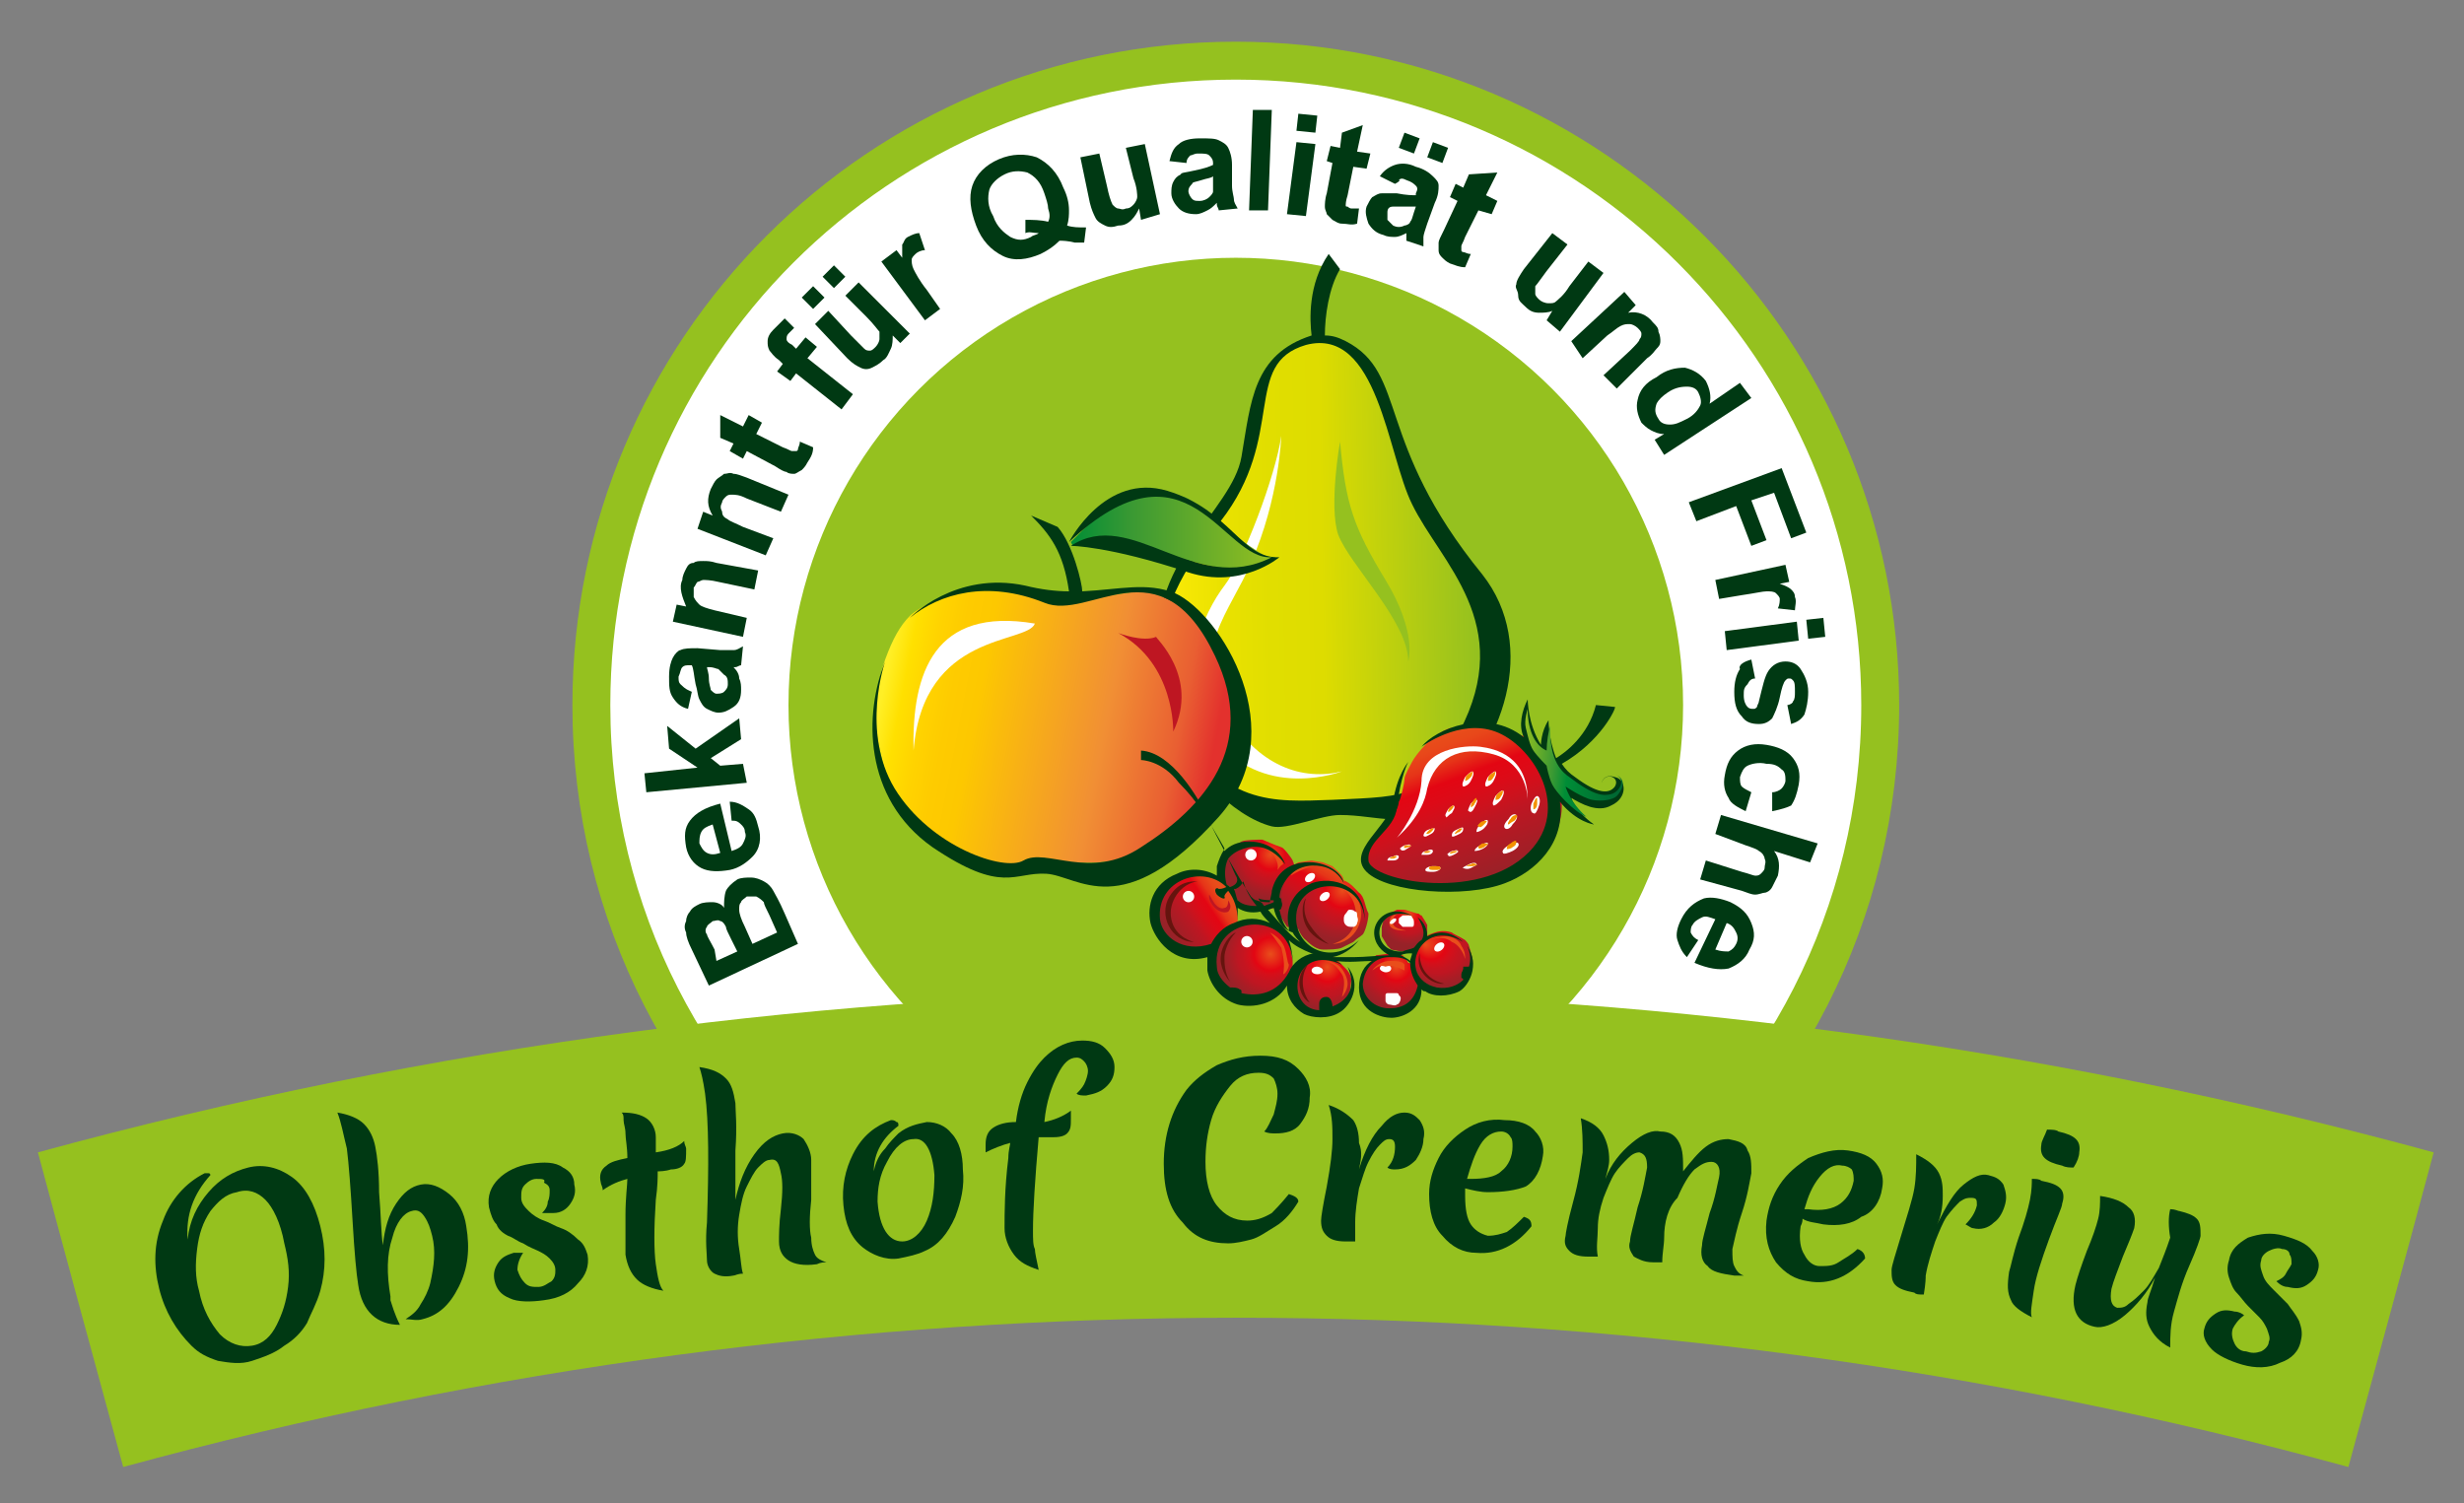 <?xml version="1.0" encoding="utf-8"?>
<!-- Generator: Adobe Illustrator 27.0.1, SVG Export Plug-In . SVG Version: 6.00 Build 0)  -->
<svg version="1.1" id="Ebene_1" xmlns="http://www.w3.org/2000/svg" xmlns:xlink="http://www.w3.org/1999/xlink" x="0px" y="0px"
	 viewBox="0 0 130 79.3" style="enable-background:new 0 0 130 79.3;" xml:space="preserve">
<rect x="0" y="0" width="130" height="79.3" fill="#808080" stroke="none"/>
<style type="text/css">
	.st0{fill:#FFFFFF;stroke:#95C11F;stroke-width:2;stroke-miterlimit:10;}
	.st1{fill:#95C11F;}
	.st2{fill:#003913;}
	.st3{fill:url(#SVGID_1_);}
	.st4{fill:#FFFFFF;}
	.st5{fill:url(#SVGID_00000057112451780589924970000009802083884258165649_);}
	.st6{fill:url(#SVGID_00000155114573267273613130000001208072593461876613_);}
	.st7{fill:#BE1622;}
	.st8{fill:url(#SVGID_00000135661031348674726760000009910770487325858205_);}
	.st9{fill:#F39200;}
	.st10{fill:url(#SVGID_00000180360992184791873930000003729790532652842169_);}
	.st11{fill:url(#SVGID_00000136371851534671062380000014446277292103020420_);}
	.st12{fill:url(#SVGID_00000017499019283554781260000004614007563157547419_);}
	.st13{fill:url(#SVGID_00000126286625320466234750000002280715038905352871_);}
	.st14{fill:url(#SVGID_00000171001410592395752370000003590945777148838039_);}
	.st15{fill:url(#SVGID_00000175287488558800533420000003425870213716132263_);}
	.st16{fill:url(#SVGID_00000010287898802067731890000005090508118808961173_);}
	.st17{fill:url(#SVGID_00000008858495158489123000000003851022082789814713_);}
	.st18{fill:url(#SVGID_00000039098104993970294360000010096191681102268837_);}
	.st19{fill:url(#SVGID_00000081628963092025337180000011781259953626437013_);}
	.st20{fill:#E94E1B;}
	.st21{fill:#432918;}
	.st22{fill:#65140E;}
</style>
<g>
	<path class="st0" d="M44.7,64.3h41c8.2-6.2,13.5-16,13.5-27.1c0-18.7-15.2-34-34-34s-34,15.2-34,34C31.2,48.3,36.5,58.1,44.7,64.3z
		"/>
	<circle class="st1" cx="65.2" cy="37.2" r="23.6"/>
	<g>
		<path class="st2" d="M37.4,52l-0.9-1.9c-0.2-0.4-0.3-0.7-0.3-0.9c-0.1-0.2-0.1-0.4,0-0.6c0-0.2,0.1-0.4,0.2-0.5
			c0.1-0.2,0.3-0.3,0.5-0.4c0.2-0.1,0.5-0.1,0.7-0.1c0.2,0,0.5,0.1,0.6,0.3c0-0.3,0-0.6,0.1-0.9c0.1-0.2,0.3-0.4,0.6-0.6
			c0.2-0.1,0.5-0.1,0.7-0.1c0.3,0,0.5,0.1,0.7,0.2c0.2,0.1,0.4,0.3,0.5,0.5c0.1,0.2,0.3,0.5,0.6,1.2l0.7,1.6L37.4,52z M37.8,50.7
			l1.1-0.5l-0.3-0.6c-0.2-0.4-0.3-0.6-0.3-0.7c-0.1-0.2-0.2-0.3-0.3-0.3c-0.1-0.1-0.3,0-0.4,0c-0.1,0.1-0.3,0.2-0.3,0.3
			c-0.1,0.1-0.1,0.3,0,0.4c0,0.1,0.2,0.4,0.4,0.8L37.8,50.7z M39.7,49.8l1.3-0.6l-0.4-0.9c-0.2-0.4-0.3-0.6-0.3-0.7
			c-0.1-0.1-0.2-0.2-0.4-0.3c-0.1,0-0.3,0-0.5,0c-0.1,0.1-0.3,0.2-0.3,0.3c-0.1,0.1-0.1,0.2-0.1,0.4c0,0.2,0.1,0.5,0.3,0.9
			L39.7,49.8z"/>
		<path class="st2" d="M38.6,43.3l-0.1-1c0.4,0,0.7,0.2,1,0.4c0.3,0.2,0.4,0.5,0.5,0.9c0.2,0.6,0.1,1.2-0.3,1.6
			c-0.3,0.3-0.7,0.6-1.2,0.7C37.9,46,37.4,46,37,45.8c-0.4-0.2-0.7-0.6-0.8-1.1c-0.1-0.6-0.1-1,0.2-1.4c0.3-0.4,0.8-0.7,1.6-0.9
			l0.6,2.5c0.3-0.1,0.5-0.2,0.6-0.4c0.1-0.2,0.2-0.4,0.1-0.6c0-0.2-0.1-0.3-0.2-0.4C38.9,43.3,38.8,43.3,38.6,43.3z M37.6,43.5
			c-0.3,0.1-0.5,0.2-0.6,0.4c-0.1,0.2-0.1,0.4-0.1,0.6c0.1,0.2,0.2,0.4,0.4,0.5c0.2,0.1,0.4,0.1,0.7,0L37.6,43.5z"/>
		<path class="st2" d="M39.4,41.3l-5.3,0.5l-0.1-1l2.8-0.3l-1.5-1l-0.1-1.2l1.5,1.2l2.3-1.6l0.1,1.1L37.5,40l0.5,0.4l1.2-0.1
			L39.4,41.3z"/>
		<path class="st2" d="M36.5,36.5l-0.2,0.9c-0.4-0.1-0.6-0.3-0.8-0.6c-0.2-0.3-0.2-0.6-0.2-1.1c0-0.5,0.1-0.8,0.2-1
			c0.1-0.2,0.3-0.4,0.4-0.4c0.2-0.1,0.5-0.1,0.9-0.1l1.2,0.1c0.3,0,0.6,0,0.7,0c0.2,0,0.3-0.1,0.5-0.2l-0.1,1
			c-0.1,0-0.2,0.1-0.3,0.1c-0.1,0-0.1,0-0.1,0c0.2,0.2,0.3,0.4,0.3,0.6c0.1,0.2,0.1,0.4,0.1,0.6c0,0.4-0.1,0.7-0.4,0.9
			s-0.5,0.3-0.8,0.3c-0.2,0-0.4-0.1-0.6-0.2c-0.2-0.1-0.3-0.3-0.4-0.5c-0.1-0.2-0.1-0.5-0.2-0.8c-0.1-0.5-0.1-0.8-0.2-1l-0.1,0
			c-0.2,0-0.3,0-0.4,0.1c-0.1,0.1-0.1,0.3-0.2,0.5c0,0.2,0,0.3,0.1,0.4C36.2,36.4,36.3,36.4,36.5,36.5z M37.3,35.2
			c0,0.1,0.1,0.3,0.1,0.6c0,0.3,0.1,0.5,0.1,0.6c0.1,0.1,0.2,0.2,0.3,0.2c0.1,0,0.3,0,0.4-0.1c0.1-0.1,0.2-0.2,0.2-0.4
			c0-0.2,0-0.4-0.2-0.5c-0.1-0.1-0.2-0.2-0.3-0.3c-0.1,0-0.2-0.1-0.5-0.1L37.3,35.2z"/>
		<path class="st2" d="M40,30.1l-0.2,1l-1.9-0.4c-0.4-0.1-0.7-0.1-0.8-0.1c-0.1,0-0.2,0.1-0.3,0.1c-0.1,0.1-0.1,0.2-0.2,0.3
			c0,0.2,0,0.3,0,0.5c0.1,0.2,0.2,0.3,0.3,0.4s0.4,0.2,0.8,0.3l1.7,0.4l-0.2,1l-3.7-0.8l0.2-0.9l0.5,0.1C36,31.5,35.8,31,36,30.6
			c0-0.2,0.1-0.4,0.2-0.6c0.1-0.2,0.2-0.3,0.4-0.3c0.1-0.1,0.3-0.1,0.5-0.1s0.4,0,0.7,0.1L40,30.1z"/>
		<path class="st2" d="M41.6,26.1L41.2,27l-1.8-0.7c-0.4-0.2-0.6-0.2-0.8-0.2c-0.1,0-0.2,0-0.3,0.1c-0.1,0.1-0.2,0.2-0.2,0.3
			c-0.1,0.2-0.1,0.3,0,0.5c0,0.2,0.1,0.3,0.3,0.4c0.1,0.1,0.4,0.2,0.8,0.4l1.6,0.6l-0.4,0.9l-3.6-1.4l0.3-0.9l0.5,0.2
			c-0.3-0.5-0.3-0.9-0.1-1.4c0.1-0.2,0.2-0.4,0.3-0.5c0.1-0.1,0.3-0.2,0.4-0.3c0.2,0,0.3-0.1,0.5,0c0.2,0,0.4,0.1,0.7,0.2L41.6,26.1
			z"/>
		<path class="st2" d="M39.5,21.9l0.7,0.4l-0.3,0.6l1.4,0.7c0.3,0.1,0.4,0.2,0.5,0.2c0.1,0,0.1,0,0.2,0c0.1,0,0.1-0.1,0.1-0.1
			c0-0.1,0.1-0.2,0.1-0.4l0.7,0.3c0,0.3-0.1,0.5-0.3,0.8c-0.1,0.2-0.2,0.3-0.3,0.4C42.1,24.9,42,25,41.9,25c-0.1,0-0.3,0-0.4-0.1
			c-0.1,0-0.3-0.1-0.6-0.3l-1.5-0.8l-0.2,0.4l-0.7-0.4l0.2-0.4L38,23.1l0-1.2l1.2,0.6L39.5,21.9z"/>
		<path class="st2" d="M41,19.6l0.3-0.4L41.1,19c-0.3-0.2-0.4-0.4-0.5-0.5c-0.1-0.2-0.1-0.3-0.1-0.5c0-0.2,0.1-0.4,0.3-0.6
			c0.2-0.2,0.4-0.4,0.6-0.6l0.5,0.5c-0.1,0.1-0.2,0.2-0.3,0.3c-0.1,0.1-0.1,0.2-0.1,0.3c0,0.1,0.1,0.2,0.3,0.3l0.2,0.2l0.5-0.6
			l0.6,0.5l-0.5,0.6l2.4,1.9l-0.6,0.8l-2.4-1.9l-0.3,0.4L41,19.6z"/>
		<path class="st2" d="M42.9,16.3l-0.6-0.6l0.6-0.6l0.6,0.6L42.9,16.3z M47.5,18.1l-0.4-0.4c0,0.2,0,0.5-0.1,0.7
			c-0.1,0.2-0.2,0.5-0.4,0.6c-0.2,0.2-0.4,0.3-0.6,0.4c-0.2,0.1-0.4,0.1-0.6,0c-0.2-0.1-0.4-0.2-0.7-0.5L43,17.1l0.7-0.7l1.2,1.3
			c0.4,0.4,0.6,0.6,0.7,0.7s0.2,0.1,0.3,0.1c0.1,0,0.2-0.1,0.3-0.2c0.1-0.1,0.2-0.3,0.2-0.4c0-0.2,0-0.3,0-0.4
			c-0.1-0.1-0.3-0.4-0.7-0.8l-1.1-1.1l0.7-0.7l2.7,2.7L47.5,18.1z M44,15.2l-0.6-0.6L44,14l0.6,0.6L44,15.2z"/>
		<path class="st2" d="M49.6,16.3l-0.8,0.6l-2.3-3.1l0.8-0.6l0.3,0.4c0-0.3,0-0.5,0-0.7c0.1-0.1,0.1-0.3,0.3-0.4
			c0.2-0.1,0.4-0.2,0.6-0.2l0.3,0.9c-0.2,0-0.4,0.1-0.5,0.2c-0.1,0.1-0.2,0.2-0.2,0.3c0,0.1,0,0.3,0.1,0.5c0.1,0.2,0.3,0.6,0.7,1.1
			L49.6,16.3z"/>
		<path class="st2" d="M56.3,11.9c0.3,0.1,0.6,0.1,1,0.1l-0.1,0.8c-0.2,0-0.3,0-0.5,0c0,0-0.3-0.1-0.8-0.1c-0.3,0.3-0.6,0.5-1,0.7
			c-0.7,0.3-1.4,0.4-2,0.1c-0.6-0.3-1.1-0.8-1.4-1.6c-0.3-0.8-0.4-1.5-0.2-2.1c0.2-0.6,0.7-1.1,1.4-1.4c0.7-0.3,1.4-0.3,2-0.1
			c0.6,0.3,1.1,0.8,1.4,1.6c0.2,0.4,0.3,0.8,0.3,1.2C56.4,11.3,56.4,11.6,56.3,11.9z M55.3,11.7c0.1-0.2,0.1-0.4,0-0.7
			c0-0.2-0.1-0.5-0.2-0.8c-0.2-0.6-0.5-0.9-0.9-1.1C53.8,9,53.4,9,53,9.2c-0.4,0.2-0.7,0.5-0.8,0.8c-0.1,0.4-0.1,0.9,0.2,1.4
			c0.2,0.6,0.6,0.9,0.9,1.1c0.4,0.2,0.7,0.2,1.1,0c0.1-0.1,0.3-0.1,0.4-0.2c-0.3,0-0.5-0.1-0.7,0l0-0.7
			C54.5,11.6,54.9,11.6,55.3,11.7z"/>
		<path class="st2" d="M60.2,11.6L60.1,11c-0.1,0.2-0.2,0.4-0.4,0.6c-0.2,0.2-0.4,0.3-0.7,0.3c-0.3,0.1-0.5,0.1-0.7,0
			c-0.2-0.1-0.4-0.2-0.5-0.4c-0.1-0.2-0.2-0.4-0.3-0.8l-0.5-2.4l1-0.2l0.4,1.7c0.1,0.5,0.2,0.8,0.3,1c0.1,0.1,0.2,0.2,0.3,0.2
			c0.1,0,0.2,0.1,0.4,0c0.2,0,0.3-0.1,0.4-0.2c0.1-0.1,0.2-0.3,0.2-0.4c0-0.1,0-0.5-0.2-1l-0.4-1.6l1-0.2l0.8,3.7L60.2,11.6z"/>
		<path class="st2" d="M62.6,8.6l-0.9-0.1c0.1-0.4,0.2-0.7,0.5-0.9c0.2-0.2,0.6-0.3,1.1-0.3c0.5,0,0.8,0,1,0.1
			c0.2,0.1,0.4,0.2,0.5,0.4c0.1,0.2,0.2,0.5,0.2,0.9L65,9.8c0,0.3,0.1,0.6,0.1,0.7c0,0.2,0.1,0.3,0.2,0.5l-1,0.1
			c0-0.1-0.1-0.2-0.1-0.3c0-0.1,0-0.1,0-0.1c-0.2,0.2-0.3,0.3-0.5,0.4c-0.2,0.1-0.4,0.2-0.6,0.2c-0.4,0-0.7-0.1-0.9-0.3
			c-0.2-0.2-0.4-0.5-0.4-0.8c0-0.2,0-0.4,0.1-0.6c0.1-0.2,0.2-0.3,0.4-0.4C62.3,9.1,62.6,9.1,63,9c0.5-0.1,0.8-0.2,1-0.3l0-0.1
			c0-0.2-0.1-0.3-0.2-0.4c-0.1-0.1-0.3-0.1-0.6-0.1c-0.2,0-0.3,0.1-0.4,0.1C62.7,8.3,62.6,8.4,62.6,8.6z M64,9.3
			c-0.1,0.1-0.3,0.1-0.6,0.2c-0.3,0.1-0.5,0.1-0.5,0.2c-0.1,0.1-0.2,0.2-0.2,0.4c0,0.1,0.1,0.3,0.2,0.4c0.1,0.1,0.2,0.1,0.4,0.1
			c0.2,0,0.4-0.1,0.5-0.2c0.1-0.1,0.2-0.2,0.2-0.3c0-0.1,0-0.3,0-0.5L64,9.3z"/>
		<path class="st2" d="M65.9,11.1l0.2-5.3l1,0l-0.2,5.3L65.9,11.1z"/>
		<path class="st2" d="M67.9,11.3l0.5-3.8l1,0.1l-0.5,3.8L67.9,11.3z M68.4,6.9L68.5,6l1,0.1l-0.1,0.9L68.4,6.9z"/>
		<path class="st2" d="M72.3,8.1l-0.2,0.8l-0.7-0.1l-0.3,1.5c-0.1,0.3-0.1,0.5-0.1,0.5c0,0.1,0,0.1,0.1,0.1c0,0,0.1,0.1,0.2,0.1
			c0.1,0,0.2,0,0.4,0l-0.1,0.8c-0.3,0.1-0.5,0-0.8,0c-0.2,0-0.3-0.1-0.5-0.2c-0.1-0.1-0.2-0.2-0.3-0.3c0-0.1-0.1-0.2-0.1-0.4
			c0-0.1,0-0.4,0.1-0.7l0.3-1.6L70,8.5l0.2-0.8l0.5,0.1L70.8,7l1.1-0.4L71.6,8L72.3,8.1z"/>
		<path class="st2" d="M73.6,9.7l-0.8-0.4c0.2-0.3,0.5-0.5,0.8-0.6c0.3-0.1,0.7-0.1,1.1,0.1c0.4,0.1,0.7,0.3,0.9,0.5
			s0.3,0.3,0.3,0.5c0,0.2,0,0.5-0.2,0.9l-0.4,1.1c-0.1,0.3-0.2,0.6-0.2,0.7c0,0.2,0,0.3,0,0.5l-0.9-0.3c0-0.1,0-0.2,0-0.3
			c0-0.1,0-0.1,0-0.1c-0.2,0.1-0.4,0.2-0.6,0.2s-0.4,0-0.6-0.1c-0.4-0.1-0.6-0.3-0.8-0.6c-0.1-0.3-0.2-0.6-0.1-0.9
			c0.1-0.2,0.2-0.4,0.3-0.5c0.2-0.1,0.3-0.2,0.5-0.2c0.2,0,0.5,0,0.8,0c0.5,0.1,0.8,0.1,1,0.1l0-0.1c0.1-0.2,0.1-0.3,0-0.4
			c-0.1-0.1-0.2-0.2-0.5-0.3c-0.2-0.1-0.3-0.1-0.4,0C73.9,9.5,73.8,9.6,73.6,9.7z M74.7,10.9c-0.1,0-0.3,0-0.6,0c-0.3,0-0.5,0-0.6,0
			c-0.2,0-0.3,0.1-0.3,0.3c0,0.1,0,0.3,0,0.4c0.1,0.1,0.2,0.2,0.3,0.3c0.2,0.1,0.4,0.1,0.6,0c0.1,0,0.3-0.1,0.3-0.2
			c0.1-0.1,0.1-0.2,0.2-0.5L74.7,10.9z M73.8,7.8L74.1,7l0.8,0.3l-0.3,0.8L73.8,7.8z M75.3,8.3l0.3-0.8l0.8,0.3l-0.3,0.8L75.3,8.3z"
			/>
		<path class="st2" d="M79,10.6l-0.3,0.7L78,11.1l-0.7,1.4c-0.1,0.3-0.2,0.4-0.2,0.5c0,0.1,0,0.1,0,0.2c0,0.1,0.1,0.1,0.1,0.1
			c0.1,0,0.2,0.1,0.4,0.1l-0.3,0.7c-0.3,0-0.5-0.1-0.8-0.2c-0.2-0.1-0.3-0.2-0.4-0.3c-0.1-0.1-0.2-0.2-0.2-0.4c0-0.1,0-0.3,0-0.4
			c0-0.1,0.1-0.3,0.3-0.7l0.7-1.5l-0.4-0.2l0.3-0.7l0.4,0.2l0.3-0.7L79,9.1l-0.6,1.2L79,10.6z"/>
		<path class="st2" d="M81.6,16.9l0.3-0.5c-0.2,0.1-0.5,0.1-0.7,0.1c-0.3,0-0.5-0.1-0.7-0.3c-0.2-0.2-0.4-0.3-0.4-0.6
			S79.9,15.2,80,15c0-0.2,0.2-0.5,0.4-0.8l1.5-1.9l0.8,0.6l-1.1,1.4c-0.3,0.4-0.5,0.7-0.6,0.8c0,0.1,0,0.2,0,0.4
			c0,0.1,0.1,0.2,0.2,0.3c0.1,0.1,0.3,0.2,0.5,0.2c0.2,0,0.3,0,0.4-0.1c0.1-0.1,0.4-0.3,0.7-0.8l1-1.3l0.8,0.6l-2.3,3.1L81.6,16.9z"
			/>
		<path class="st2" d="M85.3,20.5l-0.7-0.7l1.4-1.3c0.3-0.3,0.5-0.5,0.5-0.6c0.1-0.1,0.1-0.2,0.1-0.3c0-0.1-0.1-0.2-0.2-0.3
			c-0.1-0.1-0.3-0.2-0.4-0.2c-0.2,0-0.3,0-0.5,0.1c-0.2,0.1-0.4,0.3-0.7,0.5l-1.3,1.2L82.9,18l2.8-2.6l0.6,0.7l-0.4,0.4
			c0.5-0.1,1,0.1,1.3,0.5c0.2,0.2,0.3,0.3,0.3,0.5c0.1,0.2,0.1,0.4,0.1,0.5c0,0.2-0.1,0.3-0.2,0.4c-0.1,0.1-0.2,0.3-0.5,0.5
			L85.3,20.5z"/>
		<path class="st2" d="M87.8,24l-0.5-0.8l0.5-0.3c-0.3,0-0.5-0.1-0.7-0.2s-0.4-0.3-0.5-0.4c-0.2-0.4-0.3-0.8-0.2-1.2
			c0.1-0.5,0.4-0.9,1-1.2c0.5-0.4,1-0.5,1.5-0.5c0.4,0.1,0.8,0.3,1.1,0.7c0.2,0.4,0.3,0.8,0.2,1.2l1.6-1.1l0.6,0.8L87.8,24z
			 M88,20.7c-0.3,0.2-0.5,0.4-0.6,0.6c-0.1,0.3-0.1,0.5,0.1,0.8c0.1,0.2,0.3,0.3,0.6,0.3c0.3,0,0.5-0.1,0.9-0.3
			c0.4-0.2,0.6-0.5,0.7-0.7c0.1-0.2,0-0.5-0.1-0.7c-0.1-0.2-0.3-0.3-0.6-0.3C88.6,20.4,88.3,20.5,88,20.7z"/>
		<path class="st2" d="M89.1,26.5l4.9-1.8l1.3,3.4l-0.8,0.3L93.6,26l-1.2,0.4l0.8,2.1l-0.8,0.3l-0.8-2.1l-2.1,0.8L89.1,26.5z"/>
		<path class="st2" d="M90.7,31.6l-0.2-1l3.7-0.8l0.2,0.9l-0.5,0.1c0.3,0.1,0.5,0.2,0.6,0.3c0.1,0.1,0.2,0.2,0.2,0.4
			c0.1,0.2,0,0.5,0,0.7l-0.9-0.1c0.1-0.2,0.1-0.4,0.1-0.5c0-0.1-0.1-0.2-0.2-0.3c-0.1-0.1-0.3-0.1-0.5-0.1c-0.2,0-0.6,0.1-1.3,0.2
			L90.7,31.6z"/>
		<path class="st2" d="M91,33.3l3.8-0.5l0.1,1l-3.8,0.5L91,33.3z M95.3,32.7l0.9-0.1l0.1,1l-0.9,0.1L95.3,32.7z"/>
		<path class="st2" d="M92.4,34.8l0.2,1c-0.2,0-0.3,0.1-0.4,0.3C92,36.3,92,36.4,92,36.7c0,0.3,0.1,0.5,0.2,0.6
			c0.1,0.1,0.2,0.1,0.3,0.1c0.1,0,0.1,0,0.2-0.1c0-0.1,0.1-0.2,0.1-0.3c0.2-0.8,0.3-1.3,0.5-1.6c0.2-0.3,0.5-0.5,0.9-0.5
			c0.3,0,0.6,0.1,0.8,0.4c0.2,0.3,0.4,0.7,0.4,1.2c0,0.5-0.1,0.9-0.2,1.2c-0.2,0.3-0.4,0.4-0.7,0.5l-0.2-1c0.1,0,0.3-0.1,0.3-0.2
			c0.1-0.1,0.1-0.3,0.1-0.5c0-0.3,0-0.5-0.1-0.6c-0.1-0.1-0.1-0.1-0.2-0.1c-0.1,0-0.1,0-0.2,0.1c-0.1,0.1-0.2,0.4-0.3,0.9
			c-0.1,0.5-0.3,0.9-0.4,1.1c-0.2,0.2-0.4,0.3-0.7,0.3c-0.4,0-0.7-0.1-0.9-0.4c-0.3-0.3-0.4-0.7-0.4-1.3c0-0.5,0.1-0.9,0.3-1.2
			C91.7,35.1,92,34.9,92.4,34.8z"/>
		<path class="st2" d="M93.5,42.8l0-1c0.2,0,0.4-0.1,0.5-0.2c0.1-0.1,0.2-0.3,0.2-0.4c0-0.2,0-0.5-0.2-0.6c-0.2-0.2-0.4-0.3-0.8-0.3
			c-0.4-0.1-0.8,0-1,0.1c-0.2,0.1-0.3,0.3-0.4,0.6c0,0.2,0,0.4,0.1,0.5c0.1,0.1,0.3,0.2,0.5,0.3l-0.3,1c-0.4-0.2-0.8-0.4-0.9-0.7
			c-0.2-0.3-0.3-0.7-0.2-1.2c0.1-0.6,0.3-1,0.7-1.3c0.4-0.3,0.9-0.4,1.5-0.3c0.6,0.1,1.1,0.3,1.4,0.7c0.3,0.4,0.4,0.8,0.3,1.4
			c-0.1,0.5-0.2,0.8-0.4,1.1C94.3,42.6,94,42.7,93.5,42.8z"/>
		<path class="st2" d="M95.5,45.5l-1.9-0.6c0.3,0.4,0.3,0.8,0.2,1.3c-0.1,0.2-0.2,0.4-0.3,0.6s-0.3,0.3-0.4,0.3s-0.3,0.1-0.5,0.1
			c-0.2,0-0.4-0.1-0.7-0.2l-2.2-0.6l0.3-1l1.9,0.6c0.4,0.1,0.6,0.2,0.7,0.2s0.2,0,0.3-0.1c0.1-0.1,0.2-0.2,0.2-0.3
			c0-0.2,0.1-0.3,0-0.5c0-0.1-0.1-0.3-0.3-0.4c-0.1-0.1-0.4-0.2-0.7-0.3L90.5,44l0.3-1l5.1,1.5L95.5,45.5z"/>
		<path class="st2" d="M89.6,49.6L89,50.5c-0.3-0.3-0.4-0.6-0.5-0.9c-0.1-0.3,0-0.7,0.2-1.1c0.3-0.6,0.7-0.9,1.2-1.1
			c0.4-0.1,0.9,0,1.4,0.2c0.6,0.3,0.9,0.6,1.1,1.1c0.2,0.5,0.2,0.9-0.1,1.4c-0.2,0.5-0.6,0.8-1.1,1c-0.5,0.1-1.1,0-1.8-0.3l1.1-2.3
			c-0.3-0.1-0.5-0.2-0.7-0.1c-0.2,0.1-0.4,0.2-0.5,0.4c-0.1,0.1-0.1,0.3-0.1,0.4C89.3,49.4,89.4,49.5,89.6,49.6z M90.5,50.1
			c0.3,0.1,0.5,0.1,0.7,0.1c0.2-0.1,0.3-0.2,0.4-0.4c0.1-0.2,0.1-0.4,0-0.6c-0.1-0.2-0.2-0.4-0.5-0.5L90.5,50.1z"/>
	</g>
	<g>
		<g>
			<path class="st1" d="M123.9,77.4C85.5,66.9,45,66.9,6.5,77.4c-1.5-5.5-3-11-4.5-16.6c41.4-11.3,85-11.3,126.4,0
				C126.9,66.4,125.4,71.9,123.9,77.4z"/>
			<g>
				<path class="st2" d="M16.2,69.8c-0.3,0.5-0.7,0.9-1.2,1.2c-0.5,0.4-1.1,0.6-1.7,0.8c-0.6,0.2-1.2,0.1-1.8,0
					c-0.6-0.2-1-0.4-1.4-0.8c-0.8-0.8-1.4-1.8-1.7-3c-0.3-1.2-0.3-2.4,0.2-3.6c0.4-1.1,1.2-2,2.2-2.5c0.1,0,0.1,0,0.2,0
					c0.1,0,0.1,0.1,0.1,0.1c-0.9,1-1.3,2.1-1.2,3.4c0.1-1,0.5-1.8,1.1-2.5c0.6-0.7,1.3-1.1,2.1-1.3c0.8-0.2,1.6,0,2.3,0.5
					c0.7,0.5,1.2,1.4,1.5,2.6c0.3,1.2,0.3,2.3,0,3.4C16.7,68.8,16.4,69.3,16.2,69.8z M14,63.3c-0.4-0.4-0.9-0.6-1.5-0.4
					c-0.6,0.1-1,0.5-1.4,1c-0.4,0.6-0.6,1.2-0.7,2c-0.1,0.8-0.1,1.5,0.1,2.2c0.2,1,0.6,1.7,1.1,2.3c0.5,0.5,1.1,0.7,1.7,0.6
					c0.6-0.1,1-0.5,1.3-1.1c0.3-0.6,0.5-1.2,0.6-2c0.1-0.8,0-1.5-0.2-2.3C14.8,64.5,14.4,63.7,14,63.3z"/>
				<path class="st2" d="M19.2,59.3c0.3,0.3,0.5,0.7,0.6,1.2c0.1,0.5,0.2,1.3,0.2,2.4c0.1,1.2,0.1,2.1,0.2,2.8
					c0.1-0.9,0.3-1.6,0.7-2.2c0.4-0.6,0.8-0.9,1.3-1c0.5-0.1,1,0.1,1.5,0.5c0.5,0.4,0.8,1,0.9,1.7c0.2,1.2,0.1,2.2-0.4,3.2
					c-0.5,1-1.1,1.5-1.9,1.7c-0.3,0.1-0.6,0-0.9,0c0.3-0.2,0.6-0.4,0.8-0.8c0.2-0.3,0.4-0.7,0.5-1.1c0.2-0.9,0.3-1.7,0.1-2.5
					c-0.1-0.4-0.2-0.7-0.4-1c-0.2-0.3-0.4-0.4-0.7-0.3c-0.4,0.1-0.8,0.6-1,1.4c-0.3,0.9-0.3,1.9-0.1,3.1c0,0.1,0,0.1,0,0.2
					c0.1,0.3,0.2,0.7,0.5,1.3c-1.2,0-2-0.7-2.2-2.1c-0.1-0.6-0.2-1.7-0.3-3.4c-0.1-1.7-0.2-3-0.3-3.8c-0.2-0.8-0.3-1.4-0.5-1.9
					C18.4,58.8,18.9,59,19.2,59.3z"/>
				<path class="st2" d="M28.3,62.2c-0.2,0-0.4,0.1-0.6,0.3c-0.2,0.2-0.2,0.4-0.2,0.7c0,0.3,0.2,0.5,0.4,0.7
					c0.2,0.2,0.5,0.4,0.8,0.5c0.3,0.1,0.6,0.3,0.9,0.4c0.3,0.1,0.6,0.3,0.9,0.6c0.3,0.2,0.4,0.5,0.5,0.8c0.1,0.6-0.1,1.1-0.5,1.5
					c-0.4,0.5-1,0.8-1.8,0.9c-0.7,0.1-1.4,0.1-1.8-0.1c-0.5-0.2-0.7-0.5-0.8-0.9c-0.1-0.4,0-0.7,0.2-1c0.2-0.3,0.5-0.4,0.8-0.5
					c0.2,0,0.4,0,0.5,0c-0.2,0.3-0.3,0.6-0.3,0.9c0.1,0.3,0.2,0.5,0.4,0.7c0.2,0.2,0.4,0.2,0.7,0.2c0.3,0,0.5-0.2,0.7-0.3
					c0.2-0.2,0.2-0.4,0.2-0.6c0-0.2-0.1-0.4-0.3-0.6c-0.2-0.2-0.4-0.3-0.6-0.4c-0.2-0.1-0.5-0.2-0.8-0.4c-0.3-0.1-0.5-0.3-0.8-0.4
					c-0.2-0.1-0.5-0.3-0.6-0.6c-0.2-0.2-0.3-0.5-0.4-0.9c-0.1-0.6,0.1-1.1,0.5-1.5c0.4-0.4,1-0.7,1.7-0.8c0.7-0.1,1.3-0.1,1.7,0.2
					c0.4,0.2,0.6,0.5,0.6,0.9c0.1,0.4,0,0.7-0.2,1c-0.2,0.3-0.5,0.5-0.9,0.5c-0.2,0-0.4,0-0.6,0c0.2-0.2,0.3-0.4,0.3-0.6
					c0.1-0.2,0.1-0.4,0.1-0.6c0-0.2-0.1-0.3-0.3-0.4C28.8,62.2,28.6,62.2,28.3,62.2z"/>
				<path class="st2" d="M34.7,61.8c0,0.3,0,0.8-0.1,1.5c-0.1,1.5-0.1,2.7,0,3.4c0.1,0.7,0.2,1.2,0.4,1.4c-0.6-0.1-1.1-0.3-1.4-0.6
					c-0.3-0.3-0.5-0.7-0.6-1.3C33,65.7,33,65,33,64.1c0-0.9,0.1-1.6,0.1-1.9c-0.4,0.1-0.9,0.3-1.3,0.6c0-0.2-0.1-0.3-0.1-0.4
					c-0.1-0.4,0-0.7,0.3-0.9c0.2-0.2,0.6-0.3,1.1-0.4c0-0.6-0.1-1-0.1-1.3c0-0.3-0.1-0.5-0.1-0.7c0-0.2,0-0.3-0.1-0.4
					c0.6,0,1,0.1,1.3,0.3c0.3,0.2,0.5,0.6,0.5,1c0,0.2,0,0.5,0,0.8c0.7-0.1,1.2-0.3,1.5-0.6c0,0.2,0.1,0.3,0.1,0.4
					c0,0.4,0,0.7-0.1,0.8c-0.1,0.2-0.4,0.3-0.7,0.3C35.1,61.8,34.8,61.8,34.7,61.8z"/>
				<path class="st2" d="M38.8,63.3c0.2-0.9,0.5-1.7,1-2.4c0.5-0.7,1-1,1.5-1.1c0.5-0.1,0.9,0.1,1.1,0.3c0.2,0.3,0.4,0.7,0.4,1.1
					c0,0.5,0,1.2,0,2.1c-0.1,0.9-0.1,1.6,0,2c0,0.4,0.1,0.7,0.2,0.9c0.1,0.2,0.3,0.3,0.6,0.4c-0.1,0-0.3,0-0.5,0.1
					c-0.7,0.1-1.2,0-1.5-0.2c-0.3-0.2-0.5-0.5-0.5-1c0-0.3,0-0.9,0.1-1.7c0.1-0.9,0.1-1.5,0-1.9c-0.1-0.5-0.2-0.8-0.6-0.7
					c-0.2,0-0.4,0.2-0.6,0.4c-0.2,0.2-0.4,0.6-0.6,1c-0.2,0.4-0.3,0.9-0.4,1.5c-0.1,0.6-0.1,1.2,0,1.8c0.1,0.6,0.1,1,0.2,1.3
					c-0.3,0-0.4,0.1-0.5,0.1c-0.5,0.1-0.8,0-1-0.1c-0.2-0.1-0.4-0.4-0.4-0.7c0-0.3-0.1-1,0-2c0.1-3,0.1-5.3-0.1-6.8
					c-0.1-0.7-0.2-1.1-0.3-1.4c0.7,0.1,1.1,0.3,1.4,0.6c0.3,0.3,0.4,0.7,0.5,1.3c0,0.4,0.1,1.2,0,2.5C38.8,61.8,38.8,62.7,38.8,63.3
					z"/>
				<path class="st2" d="M47,59.1c0.1,0,0.2,0,0.3,0.1c0.1,0,0.1,0.1,0.1,0.2c-0.8,0.6-1.3,1.4-1.3,2.4c0.1-0.5,0.3-0.9,0.6-1.2
					c0.2-0.3,0.5-0.6,0.7-0.8c0.5-0.4,1-0.5,1.5-0.6c0.5,0,1,0.2,1.3,0.6c0.4,0.4,0.6,1.1,0.6,1.9c0.1,0.9-0.1,1.7-0.4,2.5
					c-0.4,0.9-0.9,1.5-1.6,1.8c-0.4,0.2-0.9,0.3-1.4,0.4c-0.7,0.1-1.4-0.2-1.9-0.6c-0.6-0.5-0.9-1.2-1-2.2c-0.1-1,0.1-1.9,0.5-2.7
					C45.5,59.9,46.2,59.4,47,59.1z M48.2,60.1c-0.5,0-1,0.4-1.4,1.2c-0.4,0.7-0.5,1.4-0.5,2.1c0.1,1.4,0.6,2.1,1.3,2.1
					c0.5,0,1-0.4,1.3-1.1c0.3-0.7,0.4-1.5,0.4-2.4C49.2,60.7,48.8,60,48.2,60.1z"/>
				<path class="st2" d="M56.5,58.6c0,0.2,0,0.3,0,0.4c0,0.4,0,0.6-0.2,0.8C56.2,59.9,56,60,55.6,60c-0.4,0-0.6,0-0.8,0
					c-0.2,2.3-0.3,3.9-0.3,4.9c0,0.5,0,0.8,0.1,1c0,0.2,0.1,0.6,0.2,1.1c-0.6-0.2-1-0.4-1.3-0.8c-0.3-0.4-0.5-0.9-0.5-1.4
					c0-0.8,0-2.1,0.2-3.7c0-0.4,0.1-0.7,0.1-0.8c-0.4,0.1-0.9,0.3-1.3,0.5c0-0.2,0-0.3,0-0.4c0-0.4,0.1-0.7,0.4-0.9
					c0.3-0.2,0.7-0.3,1.2-0.3c0.1-0.8,0.3-1.5,0.6-2.1c0.3-0.6,0.6-1,0.9-1.3c0.6-0.6,1.3-0.9,2-0.9c0.5,0,0.9,0.1,1.2,0.4
					c0.3,0.3,0.5,0.6,0.5,1c0,0.4-0.1,0.7-0.4,1c-0.3,0.3-0.6,0.4-1.1,0.5c-0.2,0-0.4,0-0.5-0.1c0.1-0.1,0.3-0.3,0.4-0.5
					c0.1-0.2,0.2-0.5,0.2-0.7c0-0.2-0.1-0.4-0.2-0.5c-0.1-0.1-0.2-0.2-0.4-0.2c-0.4,0-0.7,0.3-1,0.9c-0.3,0.6-0.6,1.4-0.7,2.5
					C55.6,59.1,56.1,58.9,56.5,58.6z"/>
				<path class="st2" d="M68,63c0.3,0.1,0.5,0.2,0.5,0.4c-0.3,0.5-0.7,1-1.2,1.3c-0.5,0.3-0.9,0.6-1.3,0.7c-0.4,0.1-0.8,0.2-1.2,0.2
					c-1,0-1.8-0.3-2.4-1.1c-0.7-0.7-1-1.7-1-3.1c0-1.5,0.4-2.8,1.2-3.9c0.4-0.5,0.9-0.9,1.6-1.3c0.7-0.3,1.4-0.5,2.3-0.5
					c0.9,0,1.5,0.2,2,0.7c0.4,0.4,0.7,0.9,0.6,1.5c0,0.6-0.2,1-0.5,1.4c-0.3,0.4-0.8,0.5-1.3,0.5c-0.2,0-0.4,0-0.6-0.1
					c0.2-0.2,0.3-0.5,0.5-0.9c0.1-0.4,0.2-0.7,0.2-1.1c0-0.3-0.1-0.6-0.2-0.8c-0.2-0.2-0.4-0.3-0.8-0.3c-0.6,0-1.1,0.2-1.5,0.7
					c-0.4,0.5-0.8,1.1-1,1.8c-0.2,0.7-0.3,1.4-0.3,2.2c0,1,0.2,1.8,0.6,2.3c0.4,0.5,0.9,0.8,1.6,0.8c0.4,0,0.8-0.1,1.3-0.4
					C67.2,63.9,67.6,63.5,68,63z"/>
				<path class="st2" d="M71.7,61.7c0.3-1,0.7-1.8,1.2-2.3c0.4-0.5,0.8-0.7,1.2-0.7c0.4,0,0.6,0.2,0.8,0.4c0.2,0.3,0.3,0.6,0.2,1
					c0,0.4-0.2,0.8-0.4,1.1c-0.3,0.3-0.6,0.5-1.1,0.5c-0.1,0-0.3,0-0.4-0.1c0.3-0.3,0.4-0.7,0.4-1.1c0-0.3-0.1-0.4-0.3-0.4
					c-0.2,0-0.3,0.1-0.5,0.3c-0.2,0.2-0.4,0.5-0.6,0.9c-0.2,0.4-0.3,0.8-0.5,1.4c-0.1,0.6-0.2,1.2-0.2,1.8c0,0.1,0,0.4,0,1
					c-0.3,0-0.4,0-0.5,0c-0.5,0-0.8-0.1-1-0.3c-0.2-0.2-0.3-0.4-0.3-0.8c0-0.2,0.1-0.8,0.3-1.8c0.2-1.1,0.3-1.9,0.3-2.5
					c0-0.6,0-1.2-0.2-1.8c0.6,0.2,1,0.5,1.3,0.8c0.2,0.3,0.3,0.7,0.3,1.2C71.9,60.8,71.8,61.2,71.7,61.7z"/>
				<path class="st2" d="M78.5,62.9c-0.4,0-0.8-0.1-1.2-0.2c0,0.1,0,0.2,0,0.4c0,0.7,0.1,1.2,0.3,1.5c0.2,0.3,0.5,0.5,0.9,0.6
					c0.4,0,0.7-0.1,1-0.2c0.3-0.2,0.6-0.5,0.9-0.8c0.3,0.1,0.4,0.2,0.4,0.5c-0.8,1-1.8,1.5-2.9,1.4c-0.7,0-1.3-0.3-1.8-0.9
					c-0.5-0.5-0.7-1.3-0.7-2.2c0-0.7,0.2-1.3,0.5-1.9c0.3-0.6,0.8-1.1,1.4-1.5c0.6-0.4,1.3-0.6,2.1-0.5c0.7,0,1.3,0.2,1.6,0.6
					c0.3,0.3,0.5,0.8,0.4,1.3c-0.1,0.7-0.4,1.3-0.9,1.6C80,62.8,79.3,62.9,78.5,62.9z M79.2,59.7c-0.4,0-0.8,0.2-1.1,0.7
					c-0.3,0.5-0.5,1.1-0.7,1.8c0.1,0,0.1,0,0.2,0c0.7,0,1.3-0.1,1.6-0.4c0.4-0.3,0.6-0.8,0.6-1.3c0-0.2,0-0.4-0.1-0.5
					C79.6,59.8,79.4,59.7,79.2,59.7z"/>
				<path class="st2" d="M87.8,65.3c0,0.4-0.1,0.8-0.1,1.3c-0.3,0-0.4,0-0.5,0c-0.5,0-0.8-0.2-1-0.3C86,66,85.9,65.8,86,65.5
					c0-0.3,0.2-0.9,0.4-1.8c0.3-0.9,0.4-1.6,0.5-2.1c0-0.5-0.1-0.7-0.4-0.8c-0.2,0-0.4,0.1-0.6,0.3c-0.2,0.2-0.5,0.5-0.7,0.8
					c-0.2,0.3-0.4,0.8-0.6,1.3c-0.2,0.6-0.3,1.1-0.3,1.6c0,0.5-0.1,1,0,1.5c-0.3,0-0.4,0-0.5,0c-0.5,0-0.8-0.1-1-0.3
					c-0.2-0.2-0.3-0.4-0.2-0.8c0-0.1,0.1-0.7,0.4-1.8c0.3-1.1,0.4-1.9,0.5-2.6c0-0.6,0-1.2-0.1-1.8c0.6,0.2,1,0.5,1.2,0.9
					c0.2,0.4,0.3,0.8,0.3,1.3c0,0.3-0.1,0.6-0.2,1c0.3-0.8,0.8-1.4,1.4-1.9c0.6-0.5,1.1-0.7,1.5-0.6c0.5,0,0.8,0.2,1,0.6
					c0.2,0.4,0.2,0.8,0.2,1.5c0.4-0.5,0.8-1,1.2-1.3c0.4-0.3,0.8-0.4,1.2-0.4c0.5,0.1,0.9,0.2,1,0.6c0.2,0.3,0.2,0.7,0.2,1.2
					c-0.1,0.5-0.2,1.2-0.5,2.1c-0.3,0.9-0.4,1.5-0.5,1.9c0,0.4,0,0.7,0.1,0.9c0.1,0.2,0.2,0.4,0.5,0.5c-0.1,0-0.3,0-0.5,0
					c-0.7-0.1-1.2-0.2-1.4-0.5c-0.3-0.2-0.4-0.6-0.3-1.1c0-0.3,0.2-0.9,0.4-1.7c0.3-0.8,0.4-1.5,0.5-1.9c0.1-0.5-0.1-0.8-0.4-0.8
					c-0.3,0-0.5,0.1-0.9,0.4c-0.3,0.3-0.6,0.8-0.9,1.5C88,63.7,87.8,64.5,87.8,65.3z"/>
				<path class="st2" d="M96.2,64.6c-0.4-0.1-0.8-0.1-1.1-0.3c0,0.1,0,0.2-0.1,0.4c-0.1,0.7,0,1.2,0.2,1.5c0.2,0.4,0.5,0.6,0.8,0.6
					c0.4,0,0.7,0,1-0.2c0.3-0.2,0.7-0.4,1-0.7c0.3,0.1,0.4,0.3,0.4,0.5c-0.9,1-1.9,1.4-3,1.2c-0.7-0.1-1.2-0.4-1.7-1
					c-0.4-0.6-0.6-1.3-0.5-2.2c0.1-0.7,0.3-1.3,0.7-1.9c0.4-0.6,0.9-1,1.5-1.4c0.7-0.3,1.4-0.5,2.1-0.4c0.7,0.1,1.2,0.3,1.5,0.7
					c0.3,0.4,0.4,0.8,0.3,1.3c-0.1,0.7-0.5,1.3-1.1,1.5C97.7,64.6,97,64.7,96.2,64.6z M97.2,61.5c-0.4-0.1-0.8,0.1-1.2,0.6
					c-0.4,0.5-0.6,1-0.8,1.7c0.1,0,0.1,0,0.2,0c0.7,0.1,1.3,0,1.7-0.3c0.4-0.3,0.6-0.7,0.7-1.2c0-0.2,0-0.4-0.1-0.6
					C97.6,61.6,97.4,61.5,97.2,61.5z"/>
				<path class="st2" d="M102.2,64.6c0.5-1,0.9-1.7,1.4-2.1c0.5-0.4,0.9-0.6,1.3-0.5c0.4,0.1,0.6,0.2,0.8,0.5c0.1,0.3,0.2,0.6,0.1,1
					c-0.1,0.4-0.3,0.8-0.6,1c-0.3,0.3-0.7,0.4-1.1,0.3c-0.1,0-0.2-0.1-0.4-0.2c0.3-0.3,0.5-0.6,0.6-1c0-0.3,0-0.4-0.3-0.4
					c-0.2,0-0.3,0-0.6,0.2c-0.2,0.2-0.4,0.4-0.7,0.8c-0.2,0.3-0.4,0.8-0.6,1.3c-0.2,0.6-0.4,1.2-0.5,1.8c0,0.1,0,0.4-0.1,1
					c-0.3,0-0.4,0-0.5-0.1c-0.5-0.1-0.8-0.2-1-0.4c-0.2-0.2-0.2-0.5-0.2-0.8c0-0.2,0.2-0.8,0.5-1.8c0.3-1,0.6-1.9,0.7-2.5
					c0.1-0.6,0.1-1.2,0.1-1.8c0.6,0.3,1,0.6,1.2,1c0.2,0.4,0.2,0.8,0.2,1.2C102.5,63.7,102.4,64.2,102.2,64.6z"/>
				<path class="st2" d="M108.1,65.4c-0.4,1.1-0.7,2-0.8,2.7c-0.1,0.7-0.2,1.2-0.1,1.4c-0.6-0.3-1-0.6-1.1-0.9
					c-0.2-0.4-0.2-0.8-0.1-1.5c0.1-0.3,0.2-0.9,0.5-1.8c0.3-0.8,0.5-1.5,0.6-2c0.1-0.5,0.1-0.9,0.1-1.1c0.2,0,0.4,0,0.5,0.1
					c0.5,0.1,0.8,0.2,1,0.4c0.2,0.2,0.2,0.5,0.1,0.8C108.8,63.7,108.5,64.3,108.1,65.4z M109.4,61.6c-0.2,0-0.4,0-0.6-0.1
					c-0.9-0.2-1.2-0.5-1.1-1.1c0-0.2,0.2-0.5,0.3-0.8c0.2,0,0.5,0,0.6,0.1c0.9,0.2,1.2,0.5,1.1,1.1C109.7,61,109.6,61.3,109.4,61.6z
					"/>
				<path class="st2" d="M114.5,63.8c0.3,0,0.4,0.1,0.5,0.1c0.4,0.1,0.7,0.2,0.9,0.4c0.2,0.2,0.2,0.5,0.2,0.9c0,0.1-0.2,0.7-0.6,1.6
					c-0.4,0.9-0.6,1.7-0.8,2.4c-0.2,0.7-0.2,1.3-0.2,1.9c-0.6-0.3-0.9-0.7-1.1-1.1c-0.2-0.4-0.2-0.8-0.1-1.3c0-0.2,0.2-0.6,0.4-1.3
					c-0.4,0.8-1,1.5-1.6,2c-0.6,0.5-1.2,0.7-1.6,0.6c-0.9-0.2-1.3-0.9-1-2.2c0.1-0.4,0.3-1,0.6-1.8c0.3-0.7,0.5-1.3,0.6-1.7
					c0.1-0.4,0.1-0.8,0.1-1.2c0.7,0.1,1.2,0.3,1.5,0.6c0.3,0.2,0.4,0.6,0.3,1.1c-0.1,0.3-0.3,0.8-0.6,1.5c-0.3,0.8-0.5,1.3-0.6,1.7
					c-0.1,0.6,0,0.9,0.3,1c0.2,0,0.4,0,0.6-0.2c0.3-0.2,0.5-0.4,0.8-0.7c0.3-0.3,0.5-0.7,0.8-1.2c0.2-0.5,0.4-1,0.6-1.6
					C114.4,64.7,114.4,64.2,114.5,63.8z"/>
				<path class="st2" d="M120.4,65.9c-0.2-0.1-0.5,0-0.7,0.1c-0.2,0.1-0.4,0.3-0.4,0.5c-0.1,0.3,0,0.5,0.1,0.8
					c0.1,0.3,0.3,0.5,0.6,0.8c0.2,0.2,0.5,0.5,0.7,0.7c0.2,0.3,0.4,0.5,0.6,0.9c0.1,0.3,0.2,0.6,0.1,1c-0.1,0.6-0.5,1-1.1,1.2
					c-0.6,0.3-1.3,0.3-2,0.1c-0.7-0.2-1.3-0.5-1.6-0.8c-0.4-0.4-0.5-0.8-0.4-1.1c0.1-0.4,0.3-0.6,0.6-0.8c0.3-0.2,0.6-0.2,1-0.1
					c0.2,0,0.4,0.1,0.5,0.2c-0.3,0.2-0.5,0.5-0.6,0.7c-0.1,0.3,0,0.6,0.1,0.8c0.1,0.2,0.3,0.4,0.6,0.4c0.3,0.1,0.5,0.1,0.8,0
					c0.2-0.1,0.4-0.3,0.4-0.5c0.1-0.2,0-0.4-0.1-0.7c-0.1-0.2-0.2-0.4-0.4-0.6c-0.2-0.2-0.4-0.4-0.6-0.6c-0.2-0.2-0.4-0.5-0.6-0.7
					c-0.2-0.2-0.3-0.5-0.4-0.8c-0.1-0.3-0.1-0.6,0-0.9c0.1-0.6,0.5-0.9,1-1.2c0.6-0.2,1.2-0.3,1.9-0.1c0.7,0.2,1.2,0.4,1.5,0.8
					c0.3,0.3,0.4,0.7,0.3,1c-0.1,0.4-0.3,0.6-0.6,0.8c-0.3,0.2-0.6,0.2-1,0.1c-0.2,0-0.4-0.1-0.6-0.3c0.2-0.1,0.4-0.2,0.5-0.4
					c0.1-0.2,0.2-0.3,0.3-0.5c0-0.2,0-0.4-0.1-0.5C120.8,66,120.6,65.9,120.4,65.9z"/>
			</g>
		</g>
	</g>
	<g>
		<g>
			<g>
				
					<linearGradient id="SVGID_1_" gradientUnits="userSpaceOnUse" x1="8.233" y1="30.614" x2="-8.181" y2="30.338" gradientTransform="matrix(-1 0 0 1 69.694 0)">
					<stop  offset="0" style="stop-color:#FCEA10"/>
					<stop  offset="2.763982e-02" style="stop-color:#F9E906"/>
					<stop  offset="0.18" style="stop-color:#EAE200"/>
					<stop  offset="0.337" style="stop-color:#E1DE00"/>
					<stop  offset="0.504" style="stop-color:#DEDC00"/>
					<stop  offset="1" style="stop-color:#95C11F"/>
				</linearGradient>
				<path class="st3" d="M69.8,18c1.5-0.1,2.5,1.3,2.7,2.1s1.7,3.7,2.1,4.7c0.4,1,1.1,2.3,1.7,3.4c0.7,1.1,2.2,3.1,2.4,3.9
					c0.2,0.8,0.2,3-0.2,4.5s-2.2,3.9-3.2,4.7c-0.9,0.8-1.8,1.3-2.8,1.4c-1,0.1-2.4,0.2-2.9,0.2s-1.8,0.1-2.4,0.1s-1.8-0.8-2.4-1.2
					s-1.9-1.9-2.2-2.2c-0.2-0.3-0.4-0.6-0.9-1.7c-0.4-1.1-0.5-1.7-0.6-2.6c-0.1-0.9,0.4-4,1.7-5.7c1.2-1.8,2.1-2.8,2.5-4.4
					c0.4-1.5,0.6-4.1,1.5-5.4C67.8,18.5,68.5,18.1,69.8,18z"/>
				<path class="st1" d="M70.7,23.3c0.3,3.3,0.7,4.5,2.4,7.3c1.7,2.8,1.2,4.3,1.2,4.3c0-2.1-3.1-5.1-3.7-6.7
					C70.1,26.7,70.7,23.3,70.7,23.3z"/>
				<path class="st4" d="M70.8,40.7c0,0-3.9,1.5-6.5-1.5c-2.7-3.2-0.7-7,0.3-8.3c1-1.3,2.7-5.8,3-7.9c0,0-0.1,3.3-1.6,6.7
					c-1.1,2.6-3.2,4.6-1.4,7.7C66.3,40.5,68.8,41.2,70.8,40.7z"/>
				<path class="st2" d="M70.3,42.2c-3.1,0.1-5.9,0.4-8.5-4.4c0.6,2.7,3.3,5.3,5.3,5.8c0.8,0.2,2.6-0.6,3.6-0.6c2,0,3.5,0.8,5.2-0.6
					c3.4-2.9,5.3-8.3,2.3-12.1C72.5,23.3,74.3,19.7,71,18c-0.4-0.2-0.7-0.3-1.1-0.3c0-1,0.2-2.5,0.8-3.5l-0.6-0.8
					c-1.1,1.6-1,3.5-0.9,4.3c-3.1,1-3.2,3.5-3.7,6.4c-0.5,2.9-5.1,5.5-4.4,11.1c0.3-2.8,0.6-4.2,3.3-7.7c3.5-4.5,1.1-8.3,4.5-9.3
					c3.8-1,4.3,5.8,5.6,8.4c1.5,3.1,5.5,6.3,2.5,12C75.1,42.1,74.6,42,70.3,42.2z"/>
			</g>
			<g>
				
					<linearGradient id="SVGID_00000164511989435101673700000014945537368028525987_" gradientUnits="userSpaceOnUse" x1="23.151" y1="36.604" x2="5.732" y2="40.003" gradientTransform="matrix(-1 0 0 1 69.694 0)">
					<stop  offset="0" style="stop-color:#FFEF26"/>
					<stop  offset="5.948725e-02" style="stop-color:#FFE000"/>
					<stop  offset="0.13" style="stop-color:#FFD300"/>
					<stop  offset="0.203" style="stop-color:#FECB00"/>
					<stop  offset="0.281" style="stop-color:#FDC800"/>
					<stop  offset="0.668" style="stop-color:#F18F34"/>
					<stop  offset="0.888" style="stop-color:#E95F32"/>
					<stop  offset="1" style="stop-color:#E3312D"/>
				</linearGradient>
				<path style="fill:url(#SVGID_00000164511989435101673700000014945537368028525987_);" d="M51.9,31c0.8,0,2.7,0.2,3.6,0.5
					c1,0.3,3.8-0.2,4.5-0.3c0.7-0.1,2.2,0.6,2.9,1.2c0.8,0.8,2.2,3.9,2.3,5.2c0.1,1.3-0.7,3.9-1.4,5s-3.3,2.4-4.5,2.7
					s-2.4,0.2-3.2,0.2c-0.8,0-2.6,0.4-3.4,0.3c-0.8-0.1-3-1.2-3.5-1.7s-2.2-2.2-2.4-3c-0.2-0.8-0.6-2.2-0.6-3.1
					c0-0.9,0.1-2.1,0.5-3.2s0.8-1.8,1.3-2.3S50.4,31.1,51.9,31z"/>
				
					<linearGradient id="SVGID_00000036970161171782439040000002618594918019065221_" gradientUnits="userSpaceOnUse" x1="2.367" y1="28.136" x2="13.249" y2="28.136" gradientTransform="matrix(-1 0 0 1 69.694 0)">
					<stop  offset="0" style="stop-color:#95C11F"/>
					<stop  offset="7.452941e-02" style="stop-color:#8CBC22"/>
					<stop  offset="0.7" style="stop-color:#3A9933"/>
					<stop  offset="1" style="stop-color:#008D36"/>
				</linearGradient>
				<path style="fill:url(#SVGID_00000036970161171782439040000002618594918019065221_);" d="M67.3,29.4c0,0-0.4,0-0.6-0.1
					c-0.2-0.1-1.4-0.9-1.6-1.1c-0.2-0.2-2.3-2-2.7-2c-0.4-0.1-1.8-0.2-2.5,0c-0.8,0.2-1.7,0.7-2,1c-0.3,0.3-1.4,1.4-1.4,1.4l0.1,0.2
					c0,0,0.7,0,1,0s2.3,0.2,3,0.3c0.7,0.1,2.2,0.5,2.6,0.6c0.4,0.1,1.7,0.4,2.2,0.4c0.4-0.1,1.4-0.3,1.5-0.4
					C66.9,29.7,67.3,29.4,67.3,29.4z"/>
				<path class="st7" d="M61.9,38.6c0,0,0.1-3.6-2.9-5.2c0,0,1.3,0.5,2,0.2C60.9,33.6,63.3,35.7,61.9,38.6z"/>
				<path class="st2" d="M46.7,34.9c-1.1,2.7-1.2,7.2,2.5,9.8c3.7,2.5,4.3,1.3,6,1.4c1.7,0.1,4,2.7,9.1-3c4-4.5,0.1-10.7-2.3-11.8
					c-1.5-0.6-2.9-0.2-4.9-0.1c0-0.4-0.5-2.5-1.3-3.4l-1.4-0.6c1,1,1.7,1.9,2,4c-0.7,0-1.5-0.1-2.3-0.3c-3.7-0.8-6.1,1.7-6.1,1.7
					c1.6-1.3,4.1-2,7.1-0.8c2.4,1,6.1-3.3,9,2.8c2.3,4.8-0.6,8-3.9,10.1c-2.7,1.8-5,0-6.2,0.7c-1,0.6-4.9-0.7-6.8-3.8
					C45.4,38.6,46.7,34.9,46.7,34.9z"/>
				<path class="st2" d="M67.5,29.4c-2,0.1-2.6-2.5-5.9-3.5c-3.3-1-5.2,2.7-5.2,2.7c6.3-5.9,8.1,1,10.7,0.8
					c-4.1,2.1-7.4-2.7-10.6-0.6c0,0,2,0,6.2,1.4C65.5,31.1,67.5,29.4,67.5,29.4z"/>
			</g>
			<g>
				
					<linearGradient id="SVGID_00000181048810653404994920000014252975772503985816_" gradientUnits="userSpaceOnUse" x1="-275.458" y1="54.399" x2="-279.244" y2="47.104" gradientTransform="matrix(0.994 0.112 -0.112 0.994 358.228 23.436)">
					<stop  offset="4.405286e-03" style="stop-color:#972228"/>
					<stop  offset="0.381" style="stop-color:#BE1622"/>
					<stop  offset="0.466" style="stop-color:#CC121D"/>
					<stop  offset="0.601" style="stop-color:#DD0A17"/>
					<stop  offset="0.7" style="stop-color:#E30613"/>
					<stop  offset="0.817" style="stop-color:#E63518"/>
					<stop  offset="0.922" style="stop-color:#E8481A"/>
					<stop  offset="1" style="stop-color:#E94E1B"/>
				</linearGradient>
				<path style="fill:url(#SVGID_00000181048810653404994920000014252975772503985816_);" d="M80,38.7c-0.3-0.2-1-0.3-1.2-0.4
					c-0.3-0.1-1.1-0.1-1.2-0.1c-0.2,0-0.8,0.2-1,0.2s-0.7,0.3-0.8,0.4c-0.1,0.1-0.4,0.2-0.6,0.5c-0.3,0.3-0.6,0.7-0.7,0.9
					c-0.1,0.2-0.4,0.7-0.4,0.9c0,0.2-0.2,1.1-0.3,1.2c0,0.2-0.2,0.7-0.4,0.8c-0.1,0.2-0.8,1.1-0.9,1.2c-0.1,0.1-0.3,0.6-0.4,0.8
					s0.3,0.7,0.5,0.9c0.2,0.1,1,0.5,1.3,0.5s2,0.3,2.4,0.3c0.4,0,1.7-0.1,2-0.1c0.3,0,1.5-0.5,1.8-0.6c0.3-0.1,1.1-0.7,1.3-1
					s0.5-0.8,0.7-1.1c0.1-0.3,0.3-0.9,0.3-1.4c0-0.5,0.1-0.9,0.1-1.3s-0.6-1.2-0.8-1.4c-0.2-0.2-1-1.1-1.1-1.1
					C80.3,38.9,80,38.7,80,38.7z"/>
				<path class="st4" d="M73.7,44.2c1.2-1.1,1.5-2,1.6-2.6c0.4-1.6,1.7-2.3,3.5-1.8c1.8,0.5,1.8,2.4,1.8,2.4c0-2.3-1.7-2.7-2.5-2.8
					c-0.8-0.1-3.1,0.1-3.1,1.8C74.9,42.8,73.7,44.2,73.7,44.2z"/>
				<path class="st2" d="M82.4,40.3c0.2,0.3,0.4,0.5,0.7,0.7c1.2,0.9,1.8,0.9,2.1,0.5c0.3-0.5-0.5-0.8-0.7-0.2c0,0,0.1-0.5,0.7-0.3
					c0.6,0.1,0.7,1.1-0.2,1.5c-0.7,0.4-1.6-0.1-2.1-0.4c0,0,0.2,0.7,1.2,1.4c0,0-0.9-0.1-1.8-1.2c0.3,2.2-1.3,3.7-2.9,4.3
					c-2.1,0.8-6.2,0.5-7.3-0.6c-1.1-1.1,1.2-2.4,1.4-3.7c0.2-1.4,0.8-2.1,0.8-2.1s-0.4,0.7-0.6,2.4c-0.1,1.2-1.6,1.7-1.5,2.8
					c0.1,1.1,6.2,2.3,8.7-0.7c1.9-2.3-0.1-5.4-2-6.1C77,37.9,75,39.4,75,39.4c0.7-0.9,3.4-2.1,5.4-0.5c-0.3-0.6-0.1-1.4,0.2-2
					c0,0,0,1.3,0.7,2.4c0,0,0-0.7,0.4-1.3c0,0,0,1,0.4,2c0.5-0.3,1.7-1.2,2.1-2.8l1,0.1C85.3,37.3,84.5,39.1,82.4,40.3z"/>
				<path class="st4" d="M77.6,41.2c0.1-0.2,0.2-0.4,0.1-0.5c-0.1,0-0.2,0.1-0.4,0.3c-0.1,0.2-0.2,0.4-0.1,0.5
					C77.3,41.5,77.5,41.4,77.6,41.2z"/>
				<path class="st9" d="M77.6,41c0.1-0.1,0.1-0.3,0.1-0.3c0,0-0.2,0.1-0.3,0.2c-0.1,0.1-0.1,0.3-0.1,0.3
					C77.4,41.2,77.5,41.1,77.6,41z"/>
				<path class="st4" d="M77.8,42.6c0.1-0.2,0.2-0.4,0.1-0.4c-0.1,0-0.2,0.1-0.3,0.2c-0.1,0.2-0.2,0.4-0.1,0.4
					C77.6,42.9,77.7,42.8,77.8,42.6z"/>
				<path class="st9" d="M77.8,42.4c0.1-0.1,0.1-0.2,0.1-0.3c0,0-0.1,0-0.2,0.2c-0.1,0.1-0.1,0.2-0.1,0.3
					C77.6,42.6,77.8,42.5,77.8,42.4z"/>
				<path class="st4" d="M78.3,43.7c0.2-0.2,0.2-0.3,0.2-0.4c-0.1-0.1-0.2,0-0.4,0.2c-0.2,0.2-0.2,0.3-0.2,0.4
					C78,43.9,78.2,43.8,78.3,43.7z"/>
				<path class="st9" d="M78.3,43.5c0.1-0.1,0.2-0.2,0.1-0.2c0,0-0.2,0-0.3,0.1c-0.1,0.1-0.2,0.2-0.1,0.2
					C78.1,43.7,78.2,43.6,78.3,43.5z"/>
				<path class="st4" d="M78.2,44.8c0.2-0.1,0.3-0.2,0.3-0.3c0-0.1-0.2,0-0.4,0.1c-0.2,0.1-0.3,0.2-0.3,0.3
					C77.8,44.9,78,44.9,78.2,44.8z"/>
				<path class="st9" d="M78.3,44.7c0.1-0.1,0.2-0.1,0.2-0.2c0,0-0.2,0-0.3,0c-0.1,0.1-0.2,0.1-0.2,0.2C78,44.8,78.1,44.8,78.3,44.7
					z"/>
				<path class="st4" d="M75.6,46c0.2,0,0.4-0.1,0.4-0.2c0-0.1-0.2-0.1-0.4-0.1c-0.2,0-0.4,0.1-0.4,0.2C75.2,46,75.4,46,75.6,46z"/>
				<path class="st9" d="M75.7,45.9c0.2,0,0.3,0,0.3-0.1c0-0.1-0.1-0.1-0.3-0.1c-0.2,0-0.3,0-0.3,0.1C75.4,45.9,75.5,45.9,75.7,45.9
					z"/>
				<path class="st4" d="M77.6,45.8c0.2-0.1,0.4-0.2,0.3-0.2c0-0.1-0.2-0.1-0.4,0c-0.2,0.1-0.4,0.2-0.3,0.2
					C77.2,45.8,77.4,45.9,77.6,45.8z"/>
				<path class="st9" d="M77.7,45.7c0.1,0,0.3-0.1,0.2-0.1c0,0-0.2-0.1-0.3,0c-0.1,0-0.3,0.1-0.2,0.1C77.4,45.7,77.5,45.7,77.7,45.7
					z"/>
				<path class="st4" d="M79.8,43.5c0.2-0.2,0.3-0.4,0.2-0.5c-0.1-0.1-0.3,0-0.4,0.2c-0.2,0.2-0.3,0.4-0.2,0.5
					C79.5,43.8,79.7,43.7,79.8,43.5z"/>
				<path class="st9" d="M79.9,43.3C80,43.2,80.1,43,80,43c0,0-0.2,0-0.3,0.2c-0.1,0.1-0.2,0.3-0.1,0.3
					C79.6,43.5,79.7,43.4,79.9,43.3z"/>
				<path class="st4" d="M81.2,42.5c0.1-0.3,0-0.5-0.1-0.5c-0.1,0-0.2,0.2-0.3,0.4c-0.1,0.3,0,0.5,0.1,0.5
					C81,43,81.1,42.8,81.2,42.5z"/>
				<path class="st9" d="M81.1,42.4c0-0.2,0-0.3,0-0.3c-0.1,0-0.1,0.1-0.2,0.3c0,0.2,0,0.3,0,0.3C81,42.7,81.1,42.6,81.1,42.4z"/>
				<path class="st4" d="M79.8,44.9c0.2-0.1,0.4-0.3,0.3-0.4c0-0.1-0.3,0-0.5,0.1c-0.2,0.1-0.4,0.3-0.3,0.4
					C79.3,45.1,79.6,45,79.8,44.9z"/>
				<path class="st9" d="M79.8,44.7c0.2-0.1,0.2-0.2,0.2-0.3c0-0.1-0.2,0-0.3,0.1c-0.2,0.1-0.2,0.2-0.2,0.3
					C79.5,44.8,79.7,44.8,79.8,44.7z"/>
				<path class="st4" d="M76.6,42.9c0.1-0.2,0.2-0.3,0.1-0.4c-0.1,0-0.2,0.1-0.3,0.2c-0.1,0.2-0.2,0.3-0.1,0.4
					C76.3,43.2,76.4,43,76.6,42.9z"/>
				<path class="st9" d="M76.6,42.7c0.1-0.1,0.1-0.2,0.1-0.2c0,0-0.1,0-0.2,0.1c-0.1,0.1-0.1,0.2-0.1,0.2
					C76.4,42.9,76.5,42.8,76.6,42.7z"/>
				<path class="st4" d="M75.5,44c0.2-0.1,0.2-0.3,0.2-0.3c0,0-0.2,0-0.4,0.1c-0.2,0.1-0.2,0.3-0.2,0.3C75.2,44.2,75.3,44.1,75.5,44
					z"/>
				<path class="st9" d="M75.5,43.9c0.1-0.1,0.2-0.2,0.1-0.2c0,0-0.1,0-0.2,0.1c-0.1,0.1-0.2,0.2-0.1,0.2C75.3,44,75.4,44,75.5,43.9
					z"/>
				<path class="st4" d="M77,44c0.2-0.1,0.2-0.2,0.2-0.3c0-0.1-0.2,0-0.4,0.1c-0.2,0.1-0.2,0.2-0.2,0.3C76.6,44.2,76.8,44.1,77,44z"
					/>
				<path class="st9" d="M77,43.9c0.1-0.1,0.2-0.2,0.1-0.2c0,0-0.1,0-0.2,0.1c-0.1,0.1-0.2,0.2-0.1,0.2C76.8,44,76.9,43.9,77,43.9z"
					/>
				<path class="st4" d="M74.2,44.8c0.2-0.1,0.3-0.2,0.2-0.2c0-0.1-0.2,0-0.3,0c-0.2,0.1-0.3,0.2-0.2,0.2
					C73.9,44.9,74.1,44.9,74.2,44.8z"/>
				<path class="st9" d="M74.3,44.7c0.1,0,0.2-0.1,0.1-0.1c0,0-0.1,0-0.2,0c-0.1,0-0.2,0.1-0.1,0.1C74.1,44.8,74.2,44.7,74.3,44.7z"
					/>
				<path class="st4" d="M75.3,45.1c0.2,0,0.3-0.1,0.3-0.2c0-0.1-0.2-0.1-0.3,0c-0.2,0-0.3,0.1-0.3,0.2
					C74.9,45.1,75.1,45.1,75.3,45.1z"/>
				<path class="st9" d="M75.3,45c0.1,0,0.2-0.1,0.2-0.1c0,0-0.1,0-0.2,0c-0.1,0-0.2,0.1-0.2,0.1C75.1,45,75.2,45,75.3,45z"/>
				<path class="st4" d="M76.7,45.1c0.2-0.1,0.3-0.2,0.2-0.2c0-0.1-0.2,0-0.3,0c-0.2,0.1-0.3,0.2-0.2,0.2
					C76.4,45.2,76.5,45.2,76.7,45.1z"/>
				<path class="st9" d="M76.7,45c0.1,0,0.2-0.1,0.2-0.1c0,0-0.1,0-0.2,0c-0.1,0-0.2,0.1-0.2,0.1C76.5,45.1,76.6,45,76.7,45z"/>
				<path class="st4" d="M73.5,45.4c0.2,0,0.3-0.1,0.3-0.2c0-0.1-0.2-0.1-0.3,0c-0.2,0-0.3,0.1-0.3,0.2
					C73.2,45.4,73.3,45.4,73.5,45.4z"/>
				<path class="st9" d="M73.5,45.3c0.1,0,0.2-0.1,0.2-0.1c0,0-0.1-0.1-0.2,0c-0.1,0-0.2,0.1-0.2,0.1C73.3,45.3,73.4,45.3,73.5,45.3
					z"/>
				<path class="st4" d="M79.2,42.2c0.1-0.2,0.2-0.4,0.1-0.5c-0.1,0-0.2,0.1-0.4,0.3c-0.1,0.2-0.2,0.4-0.1,0.5
					C78.9,42.5,79,42.4,79.2,42.2z"/>
				<path class="st9" d="M79.2,42c0.1-0.1,0.1-0.3,0.1-0.3c0,0-0.2,0.1-0.3,0.2c-0.1,0.1-0.1,0.3-0.1,0.3C79,42.2,79.1,42.2,79.2,42
					z"/>
				<path class="st4" d="M78.8,41.2c0.1-0.2,0.2-0.4,0.1-0.5c-0.1,0-0.2,0.1-0.4,0.3c-0.1,0.2-0.2,0.4-0.1,0.5
					C78.5,41.5,78.7,41.4,78.8,41.2z"/>
				<path class="st9" d="M78.8,41c0.1-0.1,0.1-0.3,0.1-0.3c0,0-0.2,0.1-0.3,0.2c-0.1,0.1-0.1,0.3-0.1,0.3
					C78.6,41.2,78.7,41.2,78.8,41z"/>
				
					<linearGradient id="SVGID_00000112606075014126235300000005336633693577702038_" gradientUnits="userSpaceOnUse" x1="-274.344" y1="47.674" x2="-268.942" y2="47.674" gradientTransform="matrix(0.994 0.112 -0.112 0.994 358.228 23.436)">
					<stop  offset="0" style="stop-color:#95C11F"/>
					<stop  offset="3.526014e-02" style="stop-color:#8CBC22"/>
					<stop  offset="0.331" style="stop-color:#3A9933"/>
					<stop  offset="0.473" style="stop-color:#008D36"/>
					<stop  offset="1" style="stop-color:#006633"/>
				</linearGradient>
				<path style="fill:url(#SVGID_00000112606075014126235300000005336633693577702038_);" d="M80.6,37.4c0,0-0.2,0.6-0.1,1
					s0.2,0.9,0.4,1.2c0.2,0.3,0.7,0.8,0.7,0.8s0.1,0.6,0.3,1c0.2,0.4,1.1,1.4,1.8,1.7c-0.9-0.8-1.1-1.6-1.1-1.6s0.9,0.6,1.4,0.7
					c0.5,0.1,1.1,0,1.3-0.2c0.2-0.2,0.6-0.8,0-1.1c0.5,0.3,0.1,0.9-0.3,1c-0.4,0.1-0.9,0.1-2.2-0.9c-0.3-0.2-1.1-0.8-1-2.7
					c-0.1,0.2-0.2,0.9-0.2,1.3C81.1,39.4,80.6,38.7,80.6,37.4z"/>
			</g>
			<g>
				
					<radialGradient id="SVGID_00000136401379137761133460000015179790106380942998_" cx="-311.712" cy="49.672" r="2.566" fx="-312.634" fy="49.847" gradientTransform="matrix(1 0 0 1 387.827 0)" gradientUnits="userSpaceOnUse">
					<stop  offset="0" style="stop-color:#E94E1B"/>
					<stop  offset="0.321" style="stop-color:#E30613"/>
					<stop  offset="0.408" style="stop-color:#D50F1A"/>
					<stop  offset="0.545" style="stop-color:#C41520"/>
					<stop  offset="0.646" style="stop-color:#BE1622"/>
					<stop  offset="0.696" style="stop-color:#B61923"/>
					<stop  offset="0.817" style="stop-color:#A61E26"/>
					<stop  offset="0.923" style="stop-color:#9B2128"/>
					<stop  offset="1" style="stop-color:#972228"/>
				</radialGradient>
				<path style="fill:url(#SVGID_00000136401379137761133460000015179790106380942998_);" d="M76.6,49.2c-0.3-0.1-0.6-0.1-0.9,0
					s-0.6,0.2-0.8,0.6c-0.2,0.4-0.4,0.8-0.3,1.1c0.1,0.3,0.3,0.9,0.6,1c0.3,0.1,0.5,0.3,1,0.3c0.4,0,0.6-0.1,0.8-0.1
					s0.6-0.5,0.6-0.7c0.1-0.2,0.1-0.6,0.1-0.7c0-0.1-0.1-0.5-0.2-0.8c0-0.1-0.2-0.3-0.2-0.3C77,49.4,76.7,49.3,76.6,49.2z"/>
				
					<radialGradient id="SVGID_00000159459144377497602730000002036761018555032207_" cx="-313.507" cy="48.217" r="1.675" gradientTransform="matrix(1 0 0 1 387.827 0)" gradientUnits="userSpaceOnUse">
					<stop  offset="0" style="stop-color:#E94E1B"/>
					<stop  offset="0.321" style="stop-color:#E30613"/>
					<stop  offset="0.408" style="stop-color:#D50F1A"/>
					<stop  offset="0.545" style="stop-color:#C41520"/>
					<stop  offset="0.646" style="stop-color:#BE1622"/>
					<stop  offset="0.696" style="stop-color:#B61923"/>
					<stop  offset="0.817" style="stop-color:#A61E26"/>
					<stop  offset="0.923" style="stop-color:#9B2128"/>
					<stop  offset="1" style="stop-color:#972228"/>
				</radialGradient>
				<path style="fill:url(#SVGID_00000159459144377497602730000002036761018555032207_);" d="M74.1,48l-0.4,0l-0.4,0.2l-0.3,0.3
					l-0.1,0.4l0,0.5l0.3,0.5l0.2,0.2l0.5,0.1l0.3,0l0.4-0.1l0.3-0.4l0.4-0.3l0-0.3l0-0.3c0,0-0.1-0.2-0.3-0.5
					c-0.1,0-0.1-0.1-0.2-0.1S74.2,48,74.1,48z"/>
				
					<radialGradient id="SVGID_00000155111912328551476700000011009948328083482287_" cx="-317.802" cy="51.024" r="2.382" gradientTransform="matrix(1 0 0 1 387.827 0)" gradientUnits="userSpaceOnUse">
					<stop  offset="0" style="stop-color:#E94E1B"/>
					<stop  offset="0.321" style="stop-color:#E30613"/>
					<stop  offset="0.408" style="stop-color:#D50F1A"/>
					<stop  offset="0.545" style="stop-color:#C41520"/>
					<stop  offset="0.646" style="stop-color:#BE1622"/>
					<stop  offset="0.696" style="stop-color:#B61923"/>
					<stop  offset="0.817" style="stop-color:#A61E26"/>
					<stop  offset="0.923" style="stop-color:#9B2128"/>
					<stop  offset="1" style="stop-color:#972228"/>
				</radialGradient>
				<path style="fill:url(#SVGID_00000155111912328551476700000011009948328083482287_);" d="M70.4,50.5l-0.6-0.1L69,50.5l-0.7,0.6
					L68.2,52l0.4,1l0.6,0.3l0.5,0.2l0.6-0.1l0.6-0.3l0.3-0.6l0.1-0.8c0,0,0-0.3-0.3-0.6c-0.1-0.1-0.2-0.2-0.3-0.3
					C70.5,50.6,70.4,50.5,70.4,50.5z"/>
				
					<radialGradient id="SVGID_00000018915705029688530280000013336711950646225574_" cx="-314.166" cy="50.971" r="2.379" gradientTransform="matrix(1 0 0 1 387.827 0)" gradientUnits="userSpaceOnUse">
					<stop  offset="0" style="stop-color:#E94E1B"/>
					<stop  offset="0.321" style="stop-color:#E30613"/>
					<stop  offset="0.408" style="stop-color:#D50F1A"/>
					<stop  offset="0.545" style="stop-color:#C41520"/>
					<stop  offset="0.646" style="stop-color:#BE1622"/>
					<stop  offset="0.696" style="stop-color:#B61923"/>
					<stop  offset="0.817" style="stop-color:#A61E26"/>
					<stop  offset="0.923" style="stop-color:#9B2128"/>
					<stop  offset="1" style="stop-color:#972228"/>
				</radialGradient>
				<path style="fill:url(#SVGID_00000018915705029688530280000013336711950646225574_);" d="M74,50.4l-0.6-0.1l-0.8,0.1L72,51.1
					L71.8,52l0.4,1l0.6,0.3l0.5,0.2l0.6-0.1l0.6-0.3l0.3-0.6l0.1-0.6c0,0-0.2-0.4-0.3-0.8c0-0.2-0.2-0.3-0.3-0.3
					C74.2,50.6,74,50.4,74,50.4z"/>
				
					<radialGradient id="SVGID_00000131331574954563012500000010468868102136054938_" cx="-317.002" cy="46.984" r="2.776" gradientTransform="matrix(1 0 0 1 387.827 0)" gradientUnits="userSpaceOnUse">
					<stop  offset="0" style="stop-color:#E94E1B"/>
					<stop  offset="0.321" style="stop-color:#E30613"/>
					<stop  offset="0.408" style="stop-color:#D50F1A"/>
					<stop  offset="0.545" style="stop-color:#C41520"/>
					<stop  offset="0.646" style="stop-color:#BE1622"/>
					<stop  offset="0.696" style="stop-color:#B61923"/>
					<stop  offset="0.817" style="stop-color:#A61E26"/>
					<stop  offset="0.923" style="stop-color:#9B2128"/>
					<stop  offset="1" style="stop-color:#972228"/>
				</radialGradient>
				<path style="fill:url(#SVGID_00000131331574954563012500000010468868102136054938_);" d="M71.7,47.1c-0.3-0.3-0.5-0.6-1-0.7
					s-1.2-0.1-1.5,0.1c-0.3,0.2-0.7,0.5-0.8,0.9s-0.2,0.8-0.1,1.1s0.3,0.9,0.6,1.1c0.3,0.3,0.6,0.5,0.9,0.5c0.3,0,0.8,0,1-0.1
					c0.2-0.1,0.4-0.2,0.6-0.3c0.2-0.2,0.4-0.3,0.5-0.4c0.1-0.1,0.3-0.7,0.3-1.1C72,47.8,72,47.3,71.7,47.1z"/>
				
					<linearGradient id="SVGID_00000118365339810221175670000006041902668597498806_" gradientUnits="userSpaceOnUse" x1="-319.805" y1="48.793" x2="-317.883" y2="45.4" gradientTransform="matrix(1 0 0 1 387.827 0)">
					<stop  offset="4.405286e-03" style="stop-color:#972228"/>
					<stop  offset="0.381" style="stop-color:#BE1622"/>
					<stop  offset="0.466" style="stop-color:#CC121D"/>
					<stop  offset="0.601" style="stop-color:#DD0A17"/>
					<stop  offset="0.7" style="stop-color:#E30613"/>
					<stop  offset="0.817" style="stop-color:#E63518"/>
					<stop  offset="0.922" style="stop-color:#E8481A"/>
					<stop  offset="1" style="stop-color:#E94E1B"/>
				</linearGradient>
				<path style="fill:url(#SVGID_00000118365339810221175670000006041902668597498806_);" d="M68.5,49l-0.6-0.1l-0.5-0.8l-0.1-1.2
					l0.5-1l0.7-0.4l0.7-0.1l0.6,0.1l0.5,0.2l0.3,0.3c0,0,0.3,0.2,0.3,0.5c0,0.3,0,0.3,0,0.3l-0.6-0.1l-0.6-0.1l-0.5,0.1l-0.3,0.2
					L68.7,47l-0.3,0.5l-0.1,0.6L68.5,49z"/>
				
					<radialGradient id="SVGID_00000093879721205846495810000017784736976334060697_" cx="-320.795" cy="45.088" r="2.422" gradientTransform="matrix(1 0 0 1 387.827 0)" gradientUnits="userSpaceOnUse">
					<stop  offset="0" style="stop-color:#E94E1B"/>
					<stop  offset="0.321" style="stop-color:#E30613"/>
					<stop  offset="0.408" style="stop-color:#D50F1A"/>
					<stop  offset="0.545" style="stop-color:#C41520"/>
					<stop  offset="0.646" style="stop-color:#BE1622"/>
					<stop  offset="0.696" style="stop-color:#B61923"/>
					<stop  offset="0.817" style="stop-color:#A61E26"/>
					<stop  offset="0.923" style="stop-color:#9B2128"/>
					<stop  offset="1" style="stop-color:#972228"/>
				</radialGradient>
				<path style="fill:url(#SVGID_00000093879721205846495810000017784736976334060697_);" d="M66.6,44.3c-0.2,0-0.9,0-1.1,0.1
					c-0.2,0.1-0.8,0.7-0.9,1.1s-0.1,0.7-0.1,0.8c0,0.1,0.1,0.3,0.1,0.3l0.3,0.2l0.2,0.4l0.2,0.3l0.1,0.2l0.4,0.2
					c0,0,0.3,0.1,0.7,0.1c0.3,0,0.9-0.1,1.1-0.2s0-0.5,0-0.5l0.2-0.9l0.5-0.6c0,0,0-0.2-0.1-0.4c-0.1-0.2-0.5-0.7-0.6-0.7
					C67.3,44.6,66.6,44.3,66.6,44.3z"/>
				
					<linearGradient id="SVGID_00000002347802635353629790000008142251629734806169_" gradientUnits="userSpaceOnUse" x1="-326.125" y1="49.185" x2="-323.191" y2="47.195" gradientTransform="matrix(1 0 0 1 387.827 0)">
					<stop  offset="4.405286e-03" style="stop-color:#972228"/>
					<stop  offset="0.381" style="stop-color:#BE1622"/>
					<stop  offset="0.466" style="stop-color:#CC121D"/>
					<stop  offset="0.601" style="stop-color:#DD0A17"/>
					<stop  offset="0.7" style="stop-color:#E30613"/>
					<stop  offset="0.817" style="stop-color:#E63518"/>
					<stop  offset="0.922" style="stop-color:#E8481A"/>
					<stop  offset="1" style="stop-color:#E94E1B"/>
				</linearGradient>
				<polygon style="fill:url(#SVGID_00000002347802635353629790000008142251629734806169_);" points="65.2,48.8 65.3,48.6 
					65.3,48.2 65.2,47.6 64.9,46.9 64.3,46.4 63.4,46.1 62.4,46.2 61.5,46.8 61,47.9 61.1,48.9 61.8,49.8 62.4,50.2 63.2,50.3 
					63.9,50.3 64.3,49.6 				"/>
				
					<radialGradient id="SVGID_00000072252335498467297300000011779759256780907910_" cx="-320.795" cy="50.335" r="2.703" gradientTransform="matrix(1 0 0 1 387.827 0)" gradientUnits="userSpaceOnUse">
					<stop  offset="0" style="stop-color:#E94E1B"/>
					<stop  offset="0.321" style="stop-color:#E30613"/>
					<stop  offset="0.408" style="stop-color:#D50F1A"/>
					<stop  offset="0.545" style="stop-color:#C41520"/>
					<stop  offset="0.646" style="stop-color:#BE1622"/>
					<stop  offset="0.696" style="stop-color:#B61923"/>
					<stop  offset="0.817" style="stop-color:#A61E26"/>
					<stop  offset="0.923" style="stop-color:#9B2128"/>
					<stop  offset="1" style="stop-color:#972228"/>
				</radialGradient>
				<polygon style="fill:url(#SVGID_00000072252335498467297300000011779759256780907910_);" points="68.2,51.3 68.2,51.1 
					68.2,50.7 68.1,50.1 67.9,49.5 67.3,48.9 66.3,48.6 65.3,48.7 64.4,49.3 63.9,50.4 64.1,51.4 64.7,52.3 65.3,52.8 66.2,52.8 
					66.7,52.7 67.5,52.2 				"/>
				<ellipse class="st4" cx="66" cy="45.1" rx="0.3" ry="0.3"/>
				
					<ellipse transform="matrix(0.624 -0.781 0.781 0.624 -13.36 66.758)" class="st4" cx="62.7" cy="47.3" rx="0.3" ry="0.3"/>
				<ellipse transform="matrix(0.788 -0.616 0.616 0.788 -14.328 53.088)" class="st4" cx="69.9" cy="47.3" rx="0.3" ry="0.2"/>
				<ellipse transform="matrix(0.788 -0.616 0.616 0.788 -14.674 57.319)" class="st4" cx="75.9" cy="50" rx="0.3" ry="0.2"/>
				<ellipse transform="matrix(0.788 -0.616 0.616 0.788 -13.855 52.384)" class="st4" cx="69.1" cy="46.3" rx="0.3" ry="0.2"/>
				
					<ellipse transform="matrix(0.481 -0.877 0.877 0.481 -9.449 83.487)" class="st4" cx="65.8" cy="49.7" rx="0.3" ry="0.3"/>
				<path class="st4" d="M69.8,51.2c0,0.1-0.1,0.2-0.3,0.2c-0.2,0-0.3-0.1-0.3-0.2c0-0.1,0.1-0.2,0.3-0.2
					C69.6,51,69.8,51.1,69.8,51.2z"/>
				<path class="st4" d="M73.4,51.1c0,0.1-0.1,0.2-0.3,0.2c-0.1,0-0.3-0.1-0.3-0.2c0-0.1,0.1-0.2,0.3-0.2
					C73.3,50.9,73.4,51,73.4,51.1z"/>
				<path class="st20" d="M73.8,48.2c0,0-0.5,0-0.5,0.5c0,0.4,0.6,0.4,0.9,0.4c-0.5-0.1-0.7-0.2-0.7-0.4
					C73.5,48.5,73.5,48.3,73.8,48.2z"/>
				<path class="st21" d="M69.1,48.6"/>
				<path class="st20" d="M70.3,49.8c1.2,0,1.9-1.4,1.3-2.4c-0.5-0.8-1.3-0.7-1.4-0.7c0.9,0,1.5,1,1.3,1.9
					C71.3,49.6,70.3,49.8,70.3,49.8z"/>
				<path class="st22" d="M63,49.7c-1.2,0-1.9-1.4-1.3-2.4c0.5-0.8,1.1-0.8,1.5-0.8c-0.9,0.1-1.6,1.1-1.4,2C62,49.5,63,49.7,63,49.7
					z"/>
				<path class="st7" d="M63.8,47.2c0,0-0.1,0.3,0.3,0.7c0.2,0.2,0.5,0.3,0.7,0.2c0.1-0.1,0.2-0.3,0-0.6c0,0.3-0.1,0.4-0.2,0.4
					c-0.2,0.1-0.4-0.1-0.5-0.2C63.9,47.4,63.8,47.2,63.8,47.2z"/>
				<path class="st22" d="M65.2,49.2c-0.3,0.1-0.8,0.7-0.8,1.4c0,0.6,0.4,1.1,0.5,1.2c-0.3-0.5-0.3-1-0.3-1.3S64.8,49.6,65.2,49.2z"
					/>
				<path class="st22" d="M69,50.9c-0.5,0.8-0.2,1.6,0.1,2C68.5,52.6,68.3,51.4,69,50.9z"/>
				<path class="st22" d="M68.9,47.4c-0.2,0.2-0.3,1,0.1,1.6c0.3,0.5,1,0.8,1.1,0.8c-0.5-0.3-0.8-0.7-1-1
					C68.9,48.5,68.7,48,68.9,47.4z"/>
				<path class="st20" d="M70.7,46.1c-0.2-0.3-0.8-0.6-1.5-0.6c-0.6,0.1-1.1,0.6-1.1,0.7c0.5-0.3,1-0.5,1.3-0.5
					C69.7,45.7,70.2,45.7,70.7,46.1z"/>
				<path class="st20" d="M67,49.2c0.4,0.2,0.7,0.5,0.8,0.9c0.1,0.3,0.1,0.6,0.2,0.8c0,0.2-0.2,0.5-0.3,0.5c0.1-0.5,0-1-0.1-1.4
					C67.3,49.6,67.2,49.4,67,49.2z"/>
				<path class="st20" d="M66.1,44.6c1.1-0.1,1.6,0.8,1.6,1c-0.2,0.1-0.2,0.2-0.3,0.3C67.5,45.5,67.2,44.7,66.1,44.6z"/>
				<path class="st20" d="M72.4,51.2c0.2-0.3,0.6-0.5,0.9-0.5s0.7,0,0.8,0.2c0,0.1,0,0.2,0,0.3c-0.4-0.2-0.7-0.3-1-0.2
					C72.8,50.9,72.7,51,72.4,51.2z"/>
				<path class="st20" d="M69.9,50.7c0.2,0,0.6,0.1,0.8,0.3c0.2,0.2,0.4,0.6,0.4,0.9c0,0.3-0.2,0.6-0.3,0.7c0.1-0.4,0.2-0.9,0-1.2
					C70.6,51.1,70.4,50.8,69.9,50.7z"/>
				<path class="st22" d="M74.9,50.3c0,1.1,0.8,1.5,1.3,1.6C75.6,52,74.6,51.3,74.9,50.3z"/>
				<path class="st20" d="M75.4,49.6c0.2-0.1,0.6-0.2,0.9-0.2c0.3,0,0.7,0.2,0.8,0.5c0.2,0.3,0.2,0.5,0.2,0.7
					c-0.1-0.4-0.4-0.8-0.7-0.9C76.4,49.5,75.9,49.4,75.4,49.6z"/>
				<ellipse transform="matrix(0.788 -0.616 0.616 0.788 -14.359 55.584)" class="st4" cx="73.5" cy="48.6" rx="0.2" ry="0.1"/>
				<g>
					<path class="st2" d="M64.4,44.4c0.1,0.2,0.2,0.3,0.2,0.4c-0.2,0.3-0.3,0.6-0.4,0.9c0,0.1,0,0.3,0,0.5c-0.7-0.4-1.5-0.4-2.1-0.1
						c-1.3,0.5-1.6,1.7-1.4,2.6c0.2,0.8,1.2,2.3,3,1.8c0,0.2,0,0.5,0,0.7c0.1,0.6,0.6,1.5,1.6,1.8c0.8,0.2,2,0,2.6-1
						c0,0.7,0.4,1.2,0.9,1.5c0.4,0.2,1.3,0.3,1.9-0.1c0.5-0.3,1.2-1.4,0.4-2.4c0.5,1.1,0,1.8-0.8,2.1c0,0,0,0,0,0
						c0-0.2-0.1-0.5-0.3-0.5l0,0c-0.1,0-0.2,0-0.3,0.1c-0.1,0.1-0.1,0.2-0.1,0.3c0,0.1,0,0.2,0,0.3c0,0,0,0,0,0
						c-1.9-0.1-1.4-3.6,1.2-2.4c-0.1-0.1-0.2-0.1-0.3-0.2c0.7,0.1,1.4,0,1.9,0c-0.4,0.2-0.7,0.7-0.7,1.4c0,1.3,1.2,1.6,1.7,1.6
						c0.6,0,1.6-0.4,1.6-1.5c0.1,0.1,0.1,0.1,0.2,0.1c0.4,0.3,1.2,0.3,1.8,0c0.5-0.3,1.1-1.4,0.4-2.4c0.2,0.4,0.2,0.8,0.1,1.1
						c0,0,0,0-0.1,0c-0.1,0-0.1,0-0.2,0c0,0,0,0,0,0c0,0,0,0,0,0.1c0,0.1-0.1,0.2-0.1,0.3c0,0.1,0,0.1,0,0.2c0,0,0.1,0,0.1,0.1
						c-0.3,0.3-0.8,0.5-1.4,0.4c-2.2-0.5-0.9-3.8,1.4-2.4c-0.7-0.6-1.3-0.6-1.9-0.3c0-0.3-0.1-0.7-0.5-1c0.3,0.5,0.4,0.9,0.2,1.2
						c-0.2,0.1-0.3,0.3-0.4,0.4c-0.2,0.1-0.4,0.1-0.6,0.2c-1.8,0.1-1.6-2.5,0.5-1.9c-1.2-0.6-2,0.2-2,0.9c0,0.6,0.4,1,0.8,1.2
						c-0.4,0-1.3,0.1-1.9,0.1c-0.3,0-0.7,0-1.1,0c0.5-0.1,1-0.4,1.4-0.9c-1.4,1.3-3.1,0.5-3.3-0.9c-0.3-2.4,3.4-2.7,3.6-0.2
						c0-1.8-1.7-2.3-2.8-1.9c-1.1,0.5-1.4,1.5-1.2,2.3c0,0.1,0,0.1,0,0.2c-0.3-0.3-0.4-0.7-0.5-1.1c0,0,0.1,0,0.1-0.1
						c0.1-0.2,0-0.3,0-0.4c0-0.1-0.1-0.2-0.1-0.1c0-0.3,0.1-0.6,0.3-0.9c0.5-0.8,1.3-0.9,1.9-0.8c0.6,0.1,1,0.5,1.2,0.9
						c-0.1-0.5-0.7-1-1.6-1.1c-1.3-0.1-2,0.6-2.2,1.5c0,0.2-0.1,0.4-0.1,0.6c-0.2,0-0.5,0-0.7-0.1c-0.1,0-0.2-0.1-0.3-0.2
						c-0.4-0.6-0.8-1.3-1.2-2c0.4-0.5,1.2-0.7,1.7-0.6c0.6,0.1,1.1,0.6,1.3,0.9c-0.1-0.4-0.7-1.2-1.9-1.2c-0.6,0-1,0.2-1.3,0.5
						c-0.3-0.6-0.6-1.1-0.8-1.6c-0.6-1.3-2-3.6-3.6-3.7l0,0.5c0,0,1.1,0,2,1.2C63.2,42.3,63.7,43.2,64.4,44.4z M74.5,50.3
						c0,0.1-0.1,0.3-0.1,0.4c-0.1-0.1-0.3-0.2-0.5-0.3c0,0,0,0,0,0C74.1,50.3,74.3,50.3,74.5,50.3z M73.3,50.5c0.4,0,0.8,0,1.1,0.3
						c0,0.5,0.2,0.9,0.4,1.2c-0.2,0.9-0.8,1.2-1.5,1.2c-0.8,0-1.4-0.6-1.4-1.3C72,51,72.6,50.5,73.3,50.5z M64.9,46.8
						C64.9,46.8,64.9,46.8,64.9,46.8c-0.1-0.1-0.2-0.1-0.2-0.2c-0.1-0.4-0.1-0.9,0.1-1.3c0.3,0.7,0.4,0.9,0.4,0.9
						S65.5,46.6,64.9,46.8z M66.3,47.8c-0.5,0-0.8-0.1-1-0.3c-0.1-0.2-0.1-0.4-0.2-0.6c0,0,0.1,0,0.1,0c0.2-0.1,0.3-0.2,0.4-0.4
						C65.7,46.9,65.9,47.3,66.3,47.8z M67.2,47.6c-0.2,0.1-0.3,0.1-0.5,0.2c-0.1-0.1-0.1-0.2-0.2-0.2c0-0.1-0.1-0.1-0.1-0.2
						c0.2,0.1,0.6,0.1,0.8,0.1C67.2,47.5,67.2,47.5,67.2,47.6z M68.6,49.7c-0.5-0.3-1-0.9-1.7-1.7c0.1,0,0.2-0.1,0.3-0.1
						c0.1,0.5,0.4,1.1,1,1.3C68.3,49.4,68.5,49.6,68.6,49.7z M68.2,50.7c0-0.4-0.1-0.8-0.2-1.1c0.3,0.3,0.7,0.5,1.2,0.7
						c0,0,0.1,0,0.1,0c-0.6,0.1-1.1,0.5-1.3,1c-0.6,1.1-1.6,1.3-2.5,1.1c0,0,0,0,0,0c0,0,0-0.1,0-0.1c0-0.1-0.1-0.1-0.1-0.1
						c-0.1-0.1-0.3-0.1-0.5-0.1c0,0,0,0,0,0c0,0,0,0,0,0c-0.4-0.3-0.7-0.7-0.7-1.1C63.9,48.3,68,47.9,68.2,50.7z M64.7,46.8
						c-0.2,0.1-0.3,0.1-0.4,0.1c-0.1-0.1-0.3,0-0.1,0.3c0.2,0.2,0.5,0.3,0.4,0.1c0-0.1,0.1-0.2,0.2-0.3c0.3,0.4,0.5,0.9,0.5,1.6
						c0-0.3,0-0.5,0-0.7c0.3,0.2,0.7,0.3,1.2,0.2c0.1,0.2,0.3,0.4,0.5,0.6c-0.6-0.3-1.3-0.3-1.9,0c-0.6,0.2-1,0.7-1.2,1.1
						c-1.5,0.5-2.6-0.4-2.7-1.3C61,46.4,63.5,45.6,64.7,46.8z"/>
					<path class="st4" d="M74.5,48.4C74.6,48.4,74.6,48.4,74.5,48.4c0.1,0.1,0.1,0.2,0.1,0.3c0,0.1,0,0.2-0.1,0.2c0,0-0.1,0-0.2,0
						c-0.2,0-0.2,0-0.3,0c0,0-0.1-0.1-0.1-0.1c0,0,0,0,0,0c0,0-0.1-0.1-0.1-0.1c0,0,0-0.1,0-0.1c0,0,0-0.1,0-0.1
						c0-0.1,0.1-0.1,0.2-0.2c0.1,0,0.2,0,0.2,0l0,0C74.4,48.3,74.5,48.3,74.5,48.4z"/>
					<path class="st4" d="M73.6,52.4C73.6,52.4,73.6,52.4,73.6,52.4c0.1,0,0.1,0,0.1,0c0,0,0.1,0,0.1,0.1c0.1,0.1,0.1,0.1,0.1,0.2
						c0,0.1-0.1,0.3-0.2,0.3c-0.1,0.1-0.3,0-0.4,0c-0.1,0-0.2-0.1-0.2-0.2c0,0,0-0.1,0-0.1c0-0.1,0-0.2,0-0.2c0,0,0-0.1,0.1-0.1
						c0,0,0.1,0,0.1,0C73.4,52.4,73.5,52.4,73.6,52.4z"/>
					<path class="st4" d="M71.6,48.3c0,0.1,0.1,0.2,0,0.4c0,0.1-0.1,0.2-0.2,0.2c0,0-0.1,0-0.1,0c-0.1,0-0.2,0-0.3-0.1
						c-0.1-0.1-0.1-0.2-0.1-0.3c0-0.1,0-0.2,0.1-0.3c0.1-0.1,0.1-0.2,0.2-0.2c0.1,0,0.2,0,0.3,0.1l0,0
						C71.6,48.1,71.6,48.2,71.6,48.3z"/>
				</g>
			</g>
		</g>
		<path class="st4" d="M54.6,32.9c-5.3-0.9-6.5,2.6-6.4,6.7C48.7,33.3,54.2,34,54.6,32.9z"/>
	</g>
</g>
</svg>
